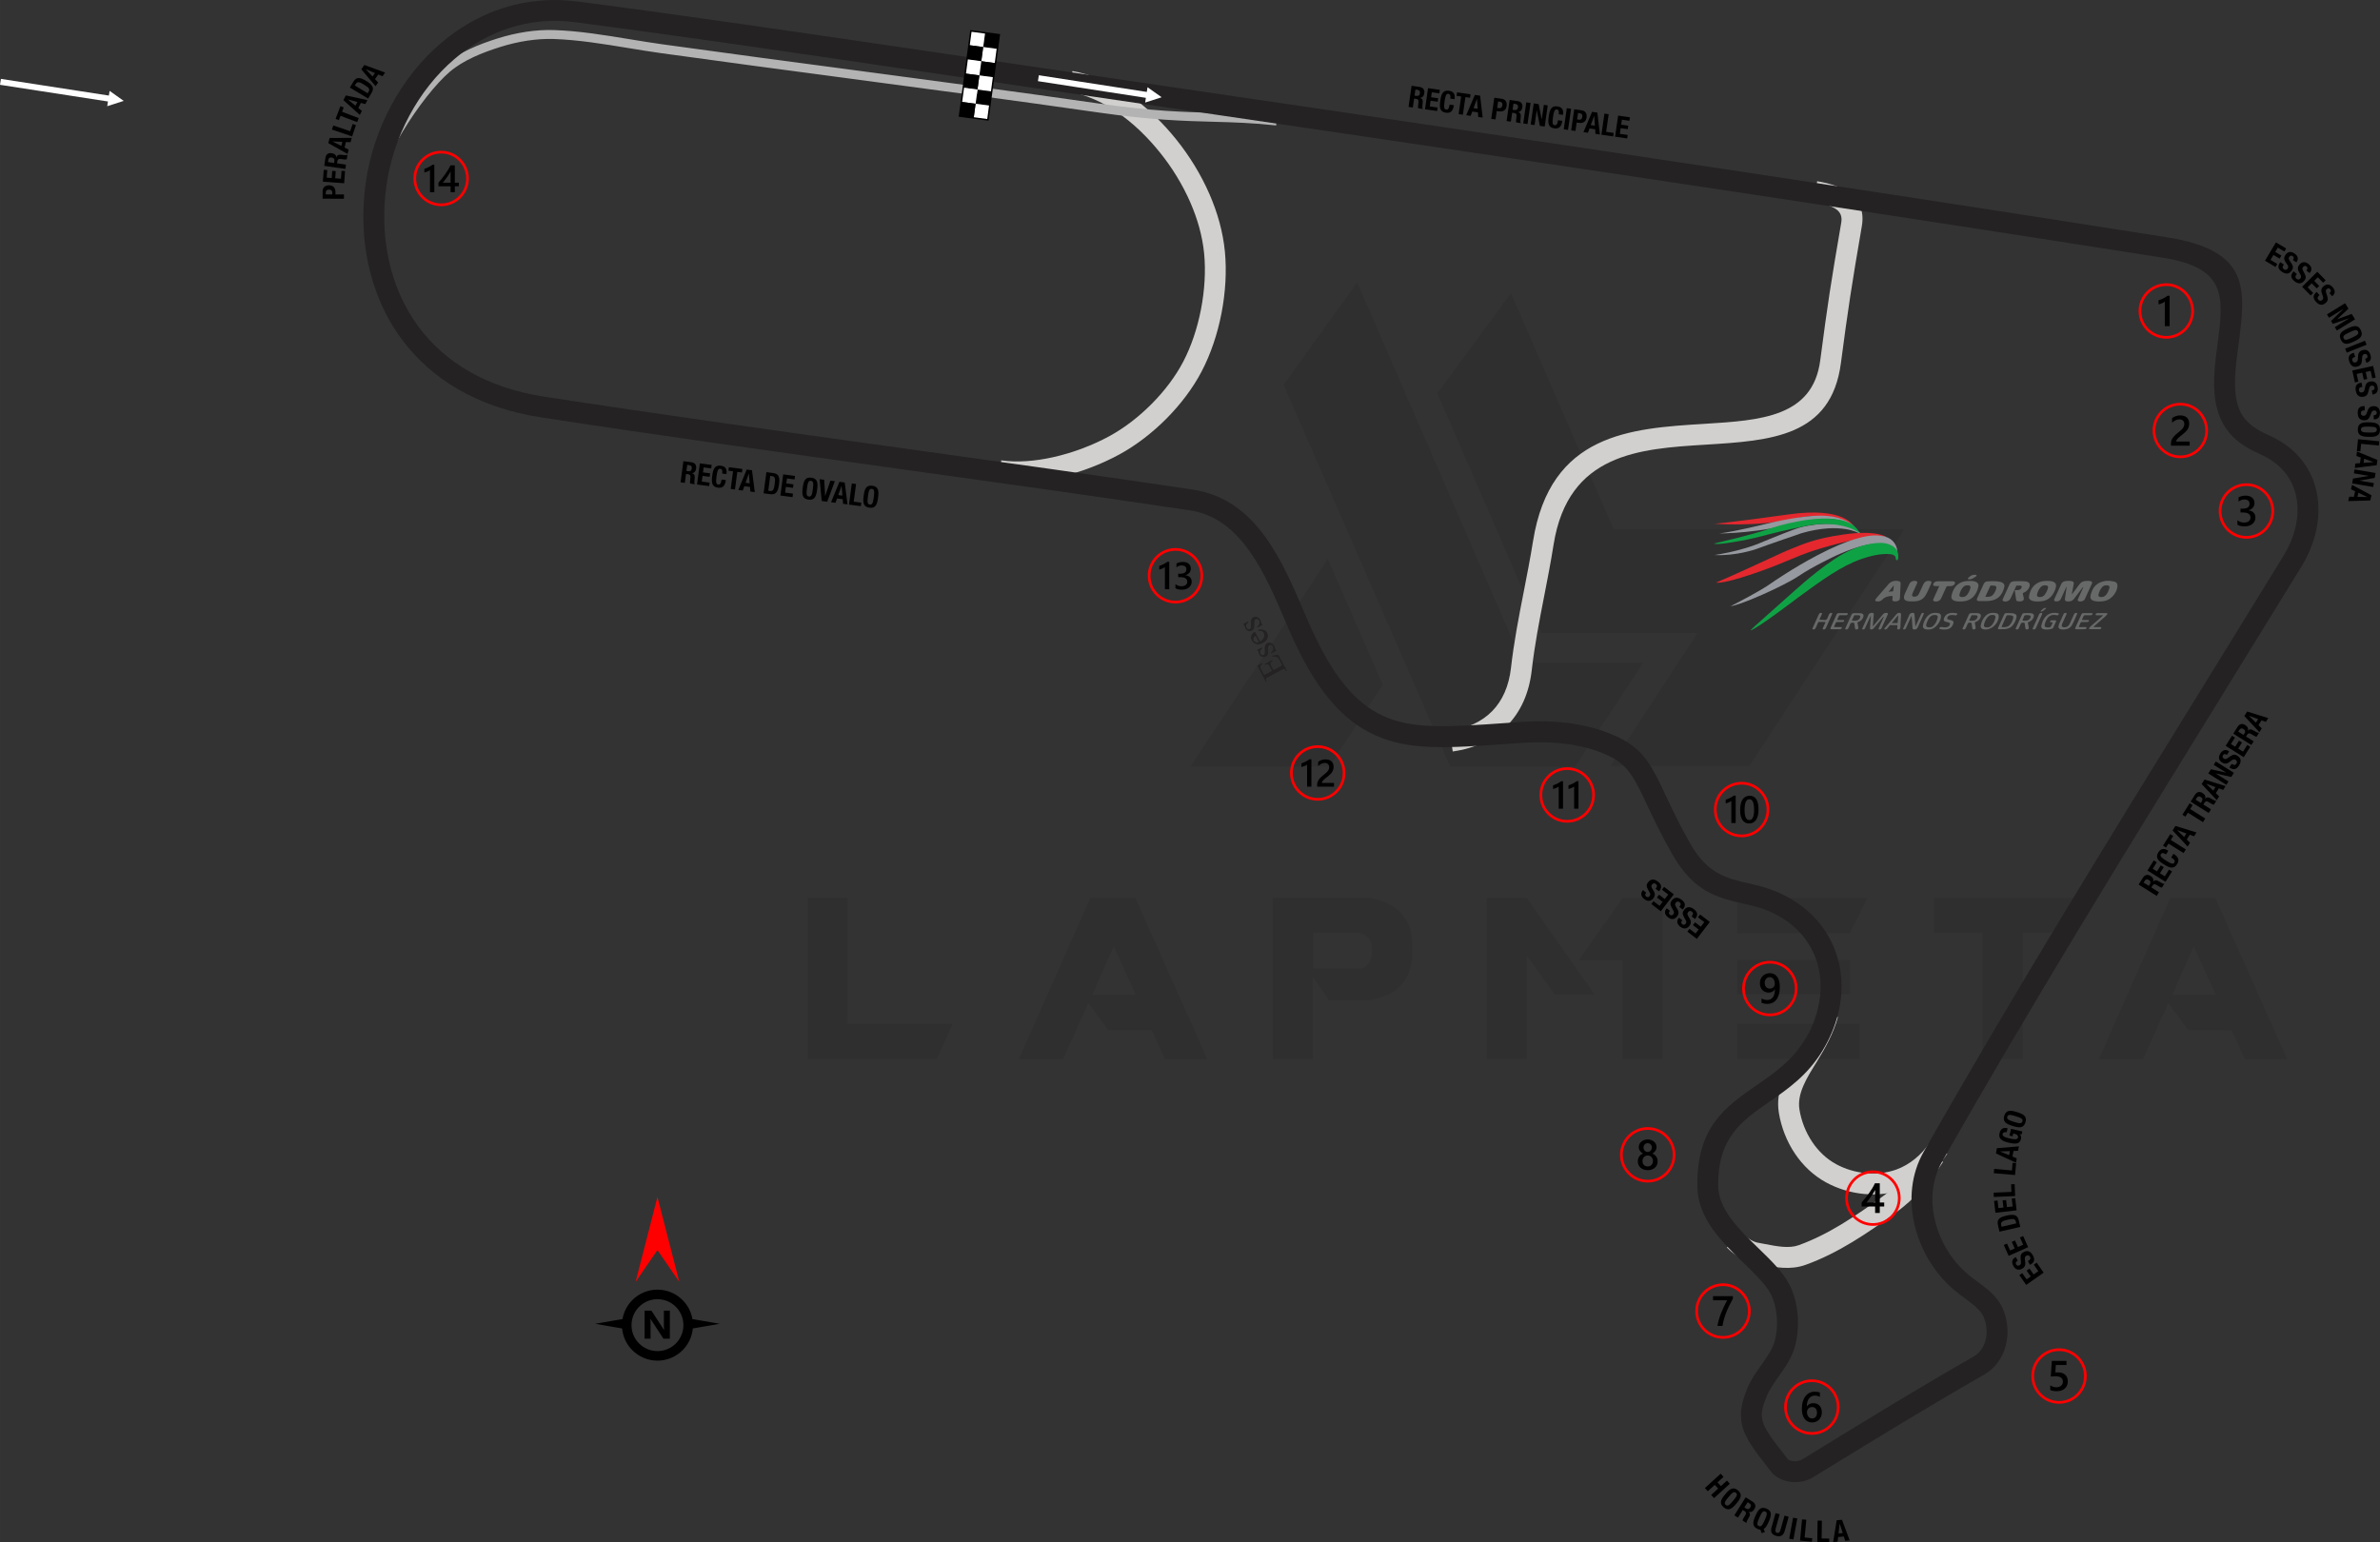 <?xml version="1.0" encoding="UTF-8"?>
<!DOCTYPE svg PUBLIC "-//W3C//DTD SVG 1.1//EN" "http://www.w3.org/Graphics/SVG/1.1/DTD/svg11.dtd">
<!-- Creator: CorelDRAW 2020 (64-Bit) -->
<svg xmlns="http://www.w3.org/2000/svg" xml:space="preserve" width="280.903mm" height="182.037mm" version="1.1" style="shape-rendering:geometricPrecision; text-rendering:geometricPrecision; image-rendering:optimizeQuality; fill-rule:evenodd; clip-rule:evenodd"
viewBox="0 0 5695.11 3690.69"
 xmlns:xlink="http://www.w3.org/1999/xlink"
 xmlns:xodm="http://www.corel.com/coreldraw/odm/2003">
 <rect x="0" y="0" width="5695.11" height="3690.69" fill="#333333" stroke="none"/>
 <defs>
  <style type="text/css">
   <![CDATA[
    .fil5 {fill:black}
    .fil6 {fill:white}
    .fil10 {fill:#E4282E;fill-rule:nonzero}
    .fil1 {fill:#D1D0CE;fill-rule:nonzero}
    .fil9 {fill:#96999F;fill-rule:nonzero}
    .fil8 {fill:#676968;fill-rule:nonzero}
    .fil3 {fill:#242222;fill-rule:nonzero}
    .fil11 {fill:#0FA245;fill-rule:nonzero}
    .fil13 {fill:black;fill-rule:nonzero}
    .fil7 {fill:black;fill-rule:nonzero}
    .fil2 {fill:#B3B3B3;fill-rule:nonzero}
    .fil4 {fill:red;fill-rule:nonzero}
    .fil12 {fill:white;fill-rule:nonzero}
    .fil0 {fill:black;fill-opacity:0.071}
   ]]>
  </style>
 </defs>
 <g id="Layer_x0020_1">
  <path class="fil0" d="M1932.54 2534.28l0 -385.79 95.81 0 0 302.12 251.66 0 -38.32 83.67 -309.14 0zm1138.84 -1613.41l398.56 913.37 299.56 0 162.87 -248.46 -289.34 0 -395.37 -910.18 -176.29 245.27zm544.19 -219.72l245.91 565.27 695.57 0 -371.1 567.19 -332.14 0 0 -0.64 208.22 -318.08 -373.65 0 -249.1 -573.57 176.29 -240.16zm-306.59 937.64l-127.74 195.45 -332.13 0 0 -0.64 328.3 -496.29 131.58 301.48zm-419.64 896.13l-102.19 0 -31.3 -69.62 -104.11 0 -47.27 -64.51 -60.68 134.13 -106.03 0 171.18 -385.79 107.94 0 172.46 385.79zm-171.82 -154.57l-52.37 -114.97 -51.1 114.97 103.47 0zm424.75 -62.59l116.25 0c16.61,-5.11 24.91,-20.44 24.27,-45.99 0,-21.08 -10.22,-34.49 -31.93,-39.6l-108.58 0 0 85.59zm38.32 76.65l-38.96 -56.21 0 196.09 -95.81 0 0 -385.79 230.58 0c67.7,12.14 102.19,48.54 102.83,110.5l0 23c-0.64,62.59 -34.49,100.28 -101.56,111.78l-97.09 -0 0 0.64zm635.53 -14.05l-95.81 0 -66.43 -91.97 -0 245.91 -96.44 0 0 -385.79 95.81 0 162.88 231.86zm66.43 -231.22l95.81 0 0 385.15 -96.45 0 0 -236.33 -104.11 0 104.75 -148.82zm567.18 301.48l0 83.67 -293.17 0 0 -83.67 293.17 0zm-22.99 -153.29l0 82.39 -270.18 0 0 -82.4 270.18 0zm42.15 -148.19l-42.15 84.31 -270.18 0 0 -84.31 312.33 0zm274.65 83.03l-115.61 0 0 -83.03 348.1 0 -38.96 83.03 -96.45 0 0 302.12 -96.45 0 0 -302.12 -0.64 0zm730.06 302.75l-102.2 0 -31.3 -69.62 -104.11 0 -47.27 -64.51 -60.68 134.13 -106.03 0 171.18 -385.79 107.94 0 172.46 385.79zm-171.82 -154.57l-52.37 -114.97 -51.1 114.97 103.47 0z"/>
  <g id="_2116104441168">
   <path class="fil1" d="M2566.25 170.01c48.93,8.79 92.7,28.83 130.91,54.2 48.34,32.1 87.85,72.74 117.58,109.69 31.32,38.92 58.84,83.45 79.39,130.63 19.2,44.09 32.36,90.63 36.9,137.3 4.55,46.75 1.55,98 -8.11,147.85 -9.56,49.32 -25.72,97.69 -47.62,139.44 -20.85,39.76 -50.09,78.39 -83.72,112.33 -34.14,34.46 -73.08,64.36 -112.61,85.94 -43.36,23.67 -95.52,43.79 -148.6,55.59 -48.09,10.68 -97.13,14.6 -141.46,8.27l7.04 -49.48c38.27,5.46 81.19,1.95 123.67,-7.49 48.37,-10.75 95.94,-29.11 135.5,-50.7 35.2,-19.22 70.16,-46.13 101.07,-77.33 30.32,-30.6 56.5,-65.08 74.92,-100.2 19.52,-37.22 34.03,-80.86 42.73,-125.76 8.82,-45.51 11.59,-91.89 7.52,-133.76 -4,-41.1 -15.77,-82.5 -32.99,-122.04 -18.73,-43 -43.89,-83.66 -72.55,-119.29 -27.07,-33.65 -62.85,-70.52 -106.23,-99.33 -33.16,-22.02 -70.73,-39.33 -112.13,-46.76l8.8 -49.09z"/>
   <path class="fil1" d="M4659.63 2761.16c-12.48,19.31 -28.14,36.73 -45.92,51.14 -17.7,14.34 -37.62,25.9 -58.76,33.61 -29.69,10.82 -61.76,14.47 -93.25,11.7 -32.05,-2.82 -63.84,-12.36 -92.17,-27.81 -30.29,-16.53 -55.35,-40.6 -74.33,-68.78 -19.79,-29.39 -33,-63.43 -38.6,-98.07 -9.04,-55.86 19.73,-102.11 45.84,-144.09l3.42 -5.51 0.84 -1.27c8.99,-14.56 17.56,-29.33 24.92,-44.31 7.4,-15.07 13.72,-30.61 18.22,-46.77l48.11 13.3c-5.35,19.23 -12.82,37.62 -21.55,55.38 -8.3,16.9 -17.63,33 -27.28,48.65l-0.82 1.43 -3.42 5.51c-21.43,34.46 -45.05,72.44 -38.99,109.87 4.46,27.56 14.99,54.67 30.78,78.12 14.65,21.76 33.79,40.23 56.72,52.74 22.08,12.04 47.12,19.5 72.61,21.74 24.66,2.17 49.42,-0.56 71.93,-8.76 15.83,-5.77 30.85,-14.51 44.29,-25.4 13.94,-11.3 26.07,-24.72 35.56,-39.41l41.85 26.99z"/>
   <path class="fil1" d="M4649.55 2780.85c-15.42,23.3 -32.51,45.55 -51.47,66.11 -19.04,20.66 -40.1,39.72 -63.39,56.55 -32.77,23.68 -66.24,47.24 -101.54,68.63 -35.67,21.61 -72.8,40.7 -112.2,54.9 -36.42,13.13 -72.15,6.16 -106.61,-0.56l-0.89 -0.19c-6.49,-1.27 -12.91,-2.51 -18.6,-3.47 -0.66,-0.11 -1.31,-0.25 -1.95,-0.41 -12.32,-3.1 -23.63,-8.39 -33.97,-15.03 -9.72,-6.24 -18.61,-13.74 -26.68,-21.75l35.2 -35.4c5.66,5.62 11.83,10.84 18.47,15.1 5.83,3.74 12,6.7 18.45,8.42 6.51,1.12 12.56,2.3 18.64,3.48l0.91 0.16c27.95,5.45 56.93,11.1 80.21,2.71 35.95,-12.95 70.16,-30.57 103.21,-50.59 33.42,-20.24 66.07,-43.25 98.22,-66.48 20.19,-14.59 38.73,-31.43 55.76,-49.9 17.12,-18.58 32.59,-38.72 46.58,-59.85l41.66 27.57z"/>
   <path class="fil1" d="M4348.29 433.78c26.81,4.43 54.25,11.93 74.77,26.57 24.44,17.44 38.69,42.82 32.2,80.55 -12.36,71.9 -20.48,120.51 -27.8,168.44 -7.59,49.74 -13.85,95.14 -22.32,159.58 -23.2,176.67 -167.79,185.63 -323.87,195.3 -157.69,9.77 -328.74,20.37 -363.64,239.01 -7.15,44.79 -14.95,84.65 -22.63,123.91 -11.51,58.82 -22.75,116.31 -29.7,177.16 -6.26,54.9 -26.56,99.23 -58.55,132.1 -32.68,33.59 -77.01,54.58 -130.52,62.08l-6.84 -49.48c42.31,-5.93 76.81,-21.97 101.57,-47.42 24.22,-24.88 39.69,-59.41 44.66,-102.96 7.19,-63.02 18.61,-121.37 30.29,-181.07 7.91,-40.45 15.95,-81.53 22.44,-122.15 41.21,-258.21 233.1,-270.1 409.99,-281.05 134.7,-8.34 259.49,-16.08 277.33,-151.89 9.08,-69.12 15.44,-115.54 22.32,-160.56 7.15,-46.82 15.37,-95.94 28,-169.42 2.59,-15.07 -2.7,-24.92 -11.86,-31.46 -13.09,-9.34 -33.37,-14.59 -53.84,-17.97l8.02 -49.28z"/>
   <path class="fil2" d="M884.13 452.3c4.26,-40.19 29.17,-95.39 61.09,-148.36 36.49,-60.56 82.53,-118.87 117.25,-148.42 17.93,-15.27 38.85,-27.65 60.87,-37.95 21.93,-10.26 44.71,-18.44 66.64,-25.37 22.19,-7.03 45.57,-12.6 69.29,-16.15 22.03,-3.3 44.41,-4.82 66.45,-4.09 59.97,1.99 120.58,11.95 180.73,21.83 26.18,4.3 52.28,8.59 78.24,12.2 152.64,21.22 302.36,41.09 452.01,60.96 199.31,26.46 398.52,52.91 595.63,81.21 124.74,17.91 200.55,19.98 270.84,21.9 48.88,1.34 95.13,2.6 152.72,8.91l-2.26 21.29c-57.14,-6.26 -102.75,-7.51 -150.96,-8.82 -71.07,-1.94 -147.74,-4.04 -273.35,-22.07 -200.2,-28.75 -397.74,-54.97 -595.38,-81.21 -151.5,-20.11 -303.06,-40.23 -452.17,-60.96 -26.02,-3.62 -52.34,-7.94 -78.75,-12.28 -59.55,-9.78 -119.54,-19.64 -177.96,-21.58 -20.56,-0.68 -41.68,0.77 -62.68,3.91 -22.45,3.36 -44.71,8.68 -65.93,15.39 -21.45,6.78 -43.47,14.65 -64.05,24.28 -20.48,9.59 -39.79,20.98 -56.09,34.85 -32.98,28.07 -77.24,84.34 -112.72,143.22 -30.51,50.64 -54.26,102.74 -58.16,139.56l-21.29 -2.26z"/>
   <path class="fil3" d="M2239.45 125.43l291.75 42.88c884.93,130.01 1757.81,258.25 2652.65,399.35 202.27,31.89 190.37,122.62 172.05,262.24 -1.1,8.4 -2.26,17.21 -4.34,34.55 -6.57,54.72 -4.02,92.55 8.61,119.47 11.83,25.23 34.03,42.45 67.35,57 10.31,4.5 19.87,9.49 28.69,14.9 47.89,29.37 75.95,71.64 86.66,119.03 10.45,46.27 4.03,97.06 -16.86,144.88 -5.37,12.29 -11.65,24.33 -18.81,36 -59.6,97.17 -127.19,206.69 -194.09,315.08 -228.22,369.78 -447.57,725.16 -666.68,1110.83 -23.62,41.58 -27.43,90.52 -16.74,137.13 11.68,50.95 40.53,98.78 79.8,131.35 7.92,6.56 15.28,12.02 22.48,17.34 24.44,18.09 47.29,34.99 59.91,63.3 12.87,28.85 15.19,61.17 7.59,89.84 -7.62,28.74 -25.04,54.05 -51.7,69.29 -128.07,73.22 -245.82,145.37 -379.38,227.21l-29.39 18.01c-16.9,10.35 -35.5,13.32 -52.05,11.66 -21.16,-2.13 -40.11,-12.48 -49.33,-25.25 -3.47,-4.81 -7.97,-10.51 -13.02,-16.92 -20.07,-25.43 -47.74,-60.49 -55.37,-91.5 -4.18,-17.02 -4.18,-32.38 -1.39,-47.78 2.63,-14.49 7.45,-27.92 13.4,-42.6 8.36,-20.63 21.25,-38.83 34.1,-56.97 12.91,-18.23 25.78,-36.4 31.07,-54.99 5.2,-18.25 6.91,-38.93 5.32,-59.09 -1.57,-19.78 -6.27,-38.66 -13.93,-53.76 -11.87,-23.37 -37.89,-48.59 -65.44,-75.3 -52.31,-50.7 -109.52,-106.15 -110.72,-182.49 -2.24,-143.22 67.01,-191.11 142.26,-243.16 41.09,-28.42 84.23,-58.26 114.4,-107.9 14.99,-24.66 25.48,-49.93 31.67,-75 10.8,-43.76 8.25,-86.73 -6.61,-124.49 -14.77,-37.53 -41.81,-70.11 -80.07,-93.36 -20.29,-12.33 -43.88,-22.11 -70.63,-28.71 -6.47,-1.6 -13.31,-3.17 -20.05,-4.73 -63.48,-14.65 -119.31,-27.53 -171.29,-118.8 -26.63,-46.76 -44.65,-85.02 -59.66,-116.88 -27.89,-59.23 -44.42,-94.32 -86.16,-115.27 -20.01,-10.04 -46.64,-20.42 -82.16,-27.37 -35.98,-7.04 -80.81,-10.44 -136.64,-6.25l-28.69 2.01c-144.49,10.21 -235.98,16.67 -318.5,-21.15 -39.06,-17.9 -75.43,-45.17 -110.32,-87.72 -33.82,-41.26 -66.22,-96.88 -98.35,-172.48l-2.05 -4.83c-52.14,-122.71 -108.04,-254.28 -232.39,-272.84 -236.22,-35.27 -469.98,-67.8 -704.35,-100.41 -283.44,-39.44 -567.78,-79.01 -846.81,-121.84 -155.38,-23.85 -264.18,-93.59 -333.06,-185.89 -80.39,-107.72 -105.69,-245.64 -86.86,-376.87 18.31,-127.59 83,-250 179.05,-332.36 87.41,-74.95 200.62,-116.91 328.59,-100.13 268.39,35.19 518.85,72.06 779.54,110.43l76.94 11.32zm284.51 92.35l-368.69 -54.2c-263.95,-38.85 -517.53,-76.18 -778.76,-110.43 -112.58,-14.77 -212.42,22.36 -289.67,88.59 -86.85,74.47 -145.4,185.51 -162.04,301.46 -17.07,118.94 5.47,243.42 77.48,339.91 61.45,82.34 159.47,144.69 300.4,166.33 284.72,43.71 565.92,82.84 846.22,121.84 237.27,33.02 473.91,65.95 704.74,100.41 152.11,22.71 213.68,167.61 271.11,302.76l2.05 4.83c30.26,71.19 60.18,122.85 90.92,160.35 29.69,36.21 60.15,59.2 92.52,74.03 70.77,32.44 157.42,26.32 294.25,16.65l28.5 -2.01c60.78,-4.56 110.07,-0.77 149.93,7.04 40.33,7.89 71.3,20.04 94.87,31.87 57.35,28.79 76.59,69.62 109.04,138.54 14.71,31.24 32.38,68.76 57.9,113.55 41.09,72.15 86.92,82.73 139.02,94.75 6.69,1.54 13.47,3.11 20.83,4.92 31.59,7.8 59.83,19.59 84.51,34.58 48.07,29.21 82.12,70.33 100.81,117.81 18.6,47.25 21.89,100.63 8.56,154.61 -7.33,29.7 -19.77,59.64 -37.54,88.88 -35.81,58.93 -83.37,91.82 -128.67,123.15 -63.83,44.15 -122.57,84.78 -120.75,201.31 0.87,55.62 50.39,103.61 95.66,147.49 30.63,29.68 59.54,57.71 75.22,88.59 10.68,21.04 17.16,46.41 19.21,72.33 2.05,25.85 -0.24,52.68 -7.08,76.69 -7.46,26.22 -22.96,48.1 -38.5,70.05 -10.95,15.46 -21.93,30.97 -28.43,47 -4.98,12.28 -8.92,23.03 -10.66,32.63 -1.58,8.7 -1.58,17.39 0.8,27.05 5.1,20.72 28.8,50.75 45.98,72.53 5.67,7.19 10.74,13.6 14.39,18.68 1.51,2.09 6.7,4.01 13.73,4.71 6.83,0.69 14.41,-0.48 21.15,-4.61l29.39 -18.01c134.99,-82.71 254.01,-155.63 380.56,-227.99 14.39,-8.23 23.92,-22.35 28.23,-38.59 4.79,-18.07 3.3,-38.5 -4.85,-56.78 -7.28,-16.32 -25.05,-29.47 -44.07,-43.55 -8.41,-6.23 -17.03,-12.6 -24.63,-18.91 -47.6,-39.48 -82.52,-97.28 -96.61,-158.73 -13.32,-58.08 -8.21,-119.7 22.02,-172.92 218.98,-385.45 438.87,-741.71 667.65,-1112.4 60.91,-98.69 122.53,-198.53 193.89,-314.88 6.03,-9.84 11.27,-19.85 15.68,-29.94 16.71,-38.27 22,-78.24 13.93,-113.98 -7.82,-34.61 -28.53,-65.61 -63.97,-87.35 -7.02,-4.3 -14.56,-8.24 -22.63,-11.77 -44.54,-19.45 -74.9,-43.95 -92.58,-81.64 -16.89,-36 -20.81,-82.32 -13.11,-146.46 0.79,-6.59 2.69,-21.02 4.54,-35.14 14.49,-110.44 23.9,-182.21 -130.2,-206.51 -882.07,-139.09 -1761.09,-268.23 -2652.26,-399.16z"/>
  </g>
  <path class="fil3" d="M3017.59 1602.66c-1.28,-2.38 -2.04,-4.18 -2.19,-5.34 -0.16,-1.54 0.11,-2.84 0.76,-3.95 0.68,-1.23 2.19,-2.71 4.52,-4.62l-0.76 -1.42 -10.6 6.35 20.39 38.06 1.34 -0.72 -0.96 -1.79c-1.08,-2.01 -1.43,-3.74 -0.9,-5.08 0.39,-1.07 2.16,-2.4 5.29,-4.08l32.1 -17.19c2.38,-1.28 4.1,-2.01 5.01,-2.11 0.94,-0.21 1.81,-0.01 2.62,0.61 1.08,0.76 1.98,1.72 2.57,2.84l0.96 1.79 1.34 -0.72 -20.39 -38.06 -14.64 2.38 0.8 1.49c3.89,-0.07 6.96,0.3 9.25,0.99 1.83,0.55 3.21,1.35 4.26,2.41 1.05,1.07 2.35,2.96 3.83,5.71l4.47 8.34c0.76,1.42 1.09,2.39 1.03,3 0.05,0.64 -0.12,1.21 -0.56,1.64 -0.33,0.46 -1.63,1.25 -3.79,2.41l-16.31 8.74 -5.82 -10.88c-1.12,-2.08 -1.69,-3.69 -1.73,-5.01 -0.07,-1.21 0.24,-2.24 0.89,-3.16 0.47,-0.73 1.88,-1.87 4.06,-3.52l-0.72 -1.34 -17.2 9.21 0.72 1.34c2.91,-1.37 5.2,-1.73 7,-1.06 1.34,0.53 2.78,2.15 4.3,4.98l5.82 10.88 -19.51 10.45 -7.26 -13.56zm-8.54 -45.65c0.75,-0.02 1.25,0 1.52,0.15 0.34,0.11 0.58,0.36 0.78,0.74 0.24,0.45 0.45,1.38 0.76,2.85 0.47,2.14 1.02,3.86 1.69,5.13 1.6,2.98 3.81,4.96 6.67,5.82 2.86,0.87 5.69,0.6 8.44,-0.88 2.09,-1.12 3.52,-2.55 4.34,-4.43 0.86,-1.8 1.18,-4.95 0.98,-9.44 -0.09,-4.46 0.09,-7.53 0.57,-9.32 0.48,-1.79 1.57,-3.14 3.29,-4.06 1.34,-0.72 2.81,-0.84 4.34,-0.31 1.52,0.53 2.8,1.66 3.68,3.3 1.28,2.38 1.54,5.02 0.86,7.88 -0.71,2.78 -2.53,5.47 -5.6,7.98l0.64 1.19 11.92 -6.38 -0.64 -1.19c-0.76,0.02 -1.29,-0.27 -1.61,-0.86 -0.24,-0.45 -0.45,-1.2 -0.66,-2.13 -0.73,-2.97 -1.59,-5.48 -2.71,-7.56 -1.52,-2.83 -3.77,-4.88 -6.86,-6.19 -3.1,-1.31 -6.16,-1.11 -9.21,0.52 -3.87,2.07 -5.76,6.25 -5.51,12.44l0.23 6.68c0.12,2.91 -0.09,5.03 -0.65,6.3 -0.57,1.26 -1.56,2.27 -2.9,2.99 -1.12,0.6 -2.36,0.59 -3.82,0.03 -1.45,-0.57 -2.62,-1.67 -3.54,-3.38 -1.2,-2.23 -1.48,-4.38 -1.02,-6.55 0.51,-2.09 2.25,-4.56 5.35,-7.37l-0.64 -1.19 -11.32 6.06 0.64 1.19zm-6.39 -44.5c-4.1,2.19 -6.74,5.14 -7.92,8.84 -1.18,3.7 -0.77,7.51 1.22,11.23 2.35,4.4 5.87,7.21 10.63,8.4 4.76,1.19 9.95,0.32 15.69,-2.75 5.21,-2.79 8.7,-6.48 10.24,-10.95 1.57,-4.58 1.34,-8.77 -0.81,-12.79 -1.99,-3.72 -4.97,-6.06 -9,-6.97 -4,-1.02 -7.85,-0.88 -11.48,0.4l-0.15 1.51c3.5,-0.44 6.31,-0.21 8.33,0.71 2.07,1 3.7,2.62 4.86,4.78 1.76,3.28 1.86,6.86 0.42,10.8 -1.56,3.9 -4.79,7.17 -9.71,9.8l-12.33 -23.02zm2.21 24.89c-2.44,-0.8 -4.15,-2.19 -5.22,-4.2 -0.68,-1.27 -0.98,-2.73 -0.8,-4.36 0.11,-1.59 0.63,-3.12 1.73,-4.47 0.62,-0.81 1.99,-1.83 4.07,-3.14l8.26 15.42c-2.91,1.18 -5.63,1.48 -8.03,0.76zm-29.05 -42.43c0.75,-0.02 1.25,0 1.52,0.15 0.34,0.1 0.58,0.36 0.78,0.74 0.24,0.45 0.45,1.38 0.76,2.85 0.47,2.14 1.02,3.86 1.69,5.13 1.6,2.98 3.81,4.96 6.67,5.82 2.86,0.87 5.69,0.6 8.44,-0.88 2.08,-1.12 3.52,-2.55 4.34,-4.43 0.86,-1.8 1.18,-4.95 0.98,-9.44 -0.09,-4.46 0.09,-7.52 0.57,-9.31 0.48,-1.79 1.57,-3.14 3.29,-4.06 1.34,-0.72 2.81,-0.83 4.34,-0.31 1.52,0.53 2.8,1.66 3.68,3.3 1.28,2.38 1.54,5.02 0.86,7.87 -0.71,2.78 -2.53,5.48 -5.6,7.98l0.64 1.19 11.92 -6.38 -0.64 -1.19c-0.76,0.02 -1.29,-0.27 -1.61,-0.86 -0.24,-0.45 -0.45,-1.2 -0.66,-2.14 -0.73,-2.96 -1.59,-5.47 -2.71,-7.56 -1.51,-2.83 -3.76,-4.88 -6.86,-6.19 -3.1,-1.31 -6.16,-1.11 -9.21,0.52 -3.87,2.08 -5.76,6.25 -5.51,12.44l0.23 6.68c0.12,2.91 -0.09,5.03 -0.65,6.29 -0.57,1.27 -1.56,2.27 -2.9,2.99 -1.12,0.6 -2.36,0.59 -3.82,0.03 -1.45,-0.57 -2.62,-1.66 -3.54,-3.38 -1.2,-2.24 -1.48,-4.38 -1.02,-6.55 0.51,-2.09 2.25,-4.56 5.35,-7.37l-0.64 -1.19 -11.32 6.06 0.64 1.19z"/>
  <path class="fil3" d="M3017.59 1602.66c-1.28,-2.38 -2.04,-4.18 -2.19,-5.34 -0.16,-1.54 0.11,-2.84 0.76,-3.95 0.68,-1.23 2.19,-2.71 4.52,-4.62l-0.76 -1.42 -10.6 6.35 20.39 38.06 1.34 -0.72 -0.96 -1.79c-1.08,-2.01 -1.43,-3.74 -0.9,-5.08 0.39,-1.07 2.16,-2.4 5.29,-4.08l32.1 -17.19c2.38,-1.28 4.1,-2.01 5.01,-2.11 0.94,-0.21 1.81,-0.01 2.62,0.61 1.08,0.76 1.98,1.72 2.57,2.84l0.96 1.79 1.34 -0.72 -20.39 -38.06 -14.64 2.38 0.8 1.49c3.89,-0.07 6.96,0.3 9.25,0.99 1.83,0.55 3.21,1.35 4.26,2.41 1.05,1.07 2.35,2.96 3.83,5.71l4.47 8.34c0.76,1.42 1.09,2.39 1.03,3 0.05,0.64 -0.12,1.21 -0.56,1.64 -0.33,0.46 -1.63,1.25 -3.79,2.41l-16.31 8.74 -5.82 -10.88c-1.12,-2.08 -1.69,-3.69 -1.73,-5.01 -0.07,-1.21 0.24,-2.24 0.89,-3.16 0.47,-0.73 1.88,-1.87 4.06,-3.52l-0.72 -1.34 -17.2 9.21 0.72 1.34c2.91,-1.37 5.2,-1.73 7,-1.06 1.34,0.53 2.78,2.15 4.3,4.98l5.82 10.88 -19.51 10.45 -7.26 -13.56zm-8.54 -45.65c0.75,-0.02 1.25,0 1.52,0.15 0.34,0.11 0.58,0.36 0.78,0.74 0.24,0.45 0.45,1.38 0.76,2.85 0.47,2.14 1.02,3.86 1.69,5.13 1.6,2.98 3.81,4.96 6.67,5.82 2.86,0.87 5.69,0.6 8.44,-0.88 2.09,-1.12 3.52,-2.55 4.34,-4.43 0.86,-1.8 1.18,-4.95 0.98,-9.44 -0.09,-4.46 0.09,-7.53 0.57,-9.32 0.48,-1.79 1.57,-3.14 3.29,-4.06 1.34,-0.72 2.81,-0.84 4.34,-0.31 1.52,0.53 2.8,1.66 3.68,3.3 1.28,2.38 1.54,5.02 0.86,7.88 -0.71,2.78 -2.53,5.47 -5.6,7.98l0.64 1.19 11.92 -6.38 -0.64 -1.19c-0.76,0.02 -1.29,-0.27 -1.61,-0.86 -0.24,-0.45 -0.45,-1.2 -0.66,-2.13 -0.73,-2.97 -1.59,-5.48 -2.71,-7.56 -1.52,-2.83 -3.77,-4.88 -6.86,-6.19 -3.1,-1.31 -6.16,-1.11 -9.21,0.52 -3.87,2.07 -5.76,6.25 -5.51,12.44l0.23 6.68c0.12,2.91 -0.09,5.03 -0.65,6.3 -0.57,1.26 -1.56,2.27 -2.9,2.99 -1.12,0.6 -2.36,0.59 -3.82,0.03 -1.45,-0.57 -2.62,-1.67 -3.54,-3.38 -1.2,-2.23 -1.48,-4.38 -1.02,-6.55 0.51,-2.09 2.25,-4.56 5.35,-7.37l-0.64 -1.19 -11.32 6.06 0.64 1.19zm-6.39 -44.5c-4.1,2.19 -6.74,5.14 -7.92,8.84 -1.18,3.7 -0.77,7.51 1.22,11.23 2.35,4.4 5.87,7.21 10.63,8.4 4.76,1.19 9.95,0.32 15.69,-2.75 5.21,-2.79 8.7,-6.48 10.24,-10.95 1.57,-4.58 1.34,-8.77 -0.81,-12.79 -1.99,-3.72 -4.97,-6.06 -9,-6.97 -4,-1.02 -7.85,-0.88 -11.48,0.4l-0.15 1.51c3.5,-0.44 6.31,-0.21 8.33,0.71 2.07,1 3.7,2.62 4.86,4.78 1.76,3.28 1.86,6.86 0.42,10.8 -1.56,3.9 -4.79,7.17 -9.71,9.8l-12.33 -23.02zm2.21 24.89c-2.44,-0.8 -4.15,-2.19 -5.22,-4.2 -0.68,-1.27 -0.98,-2.73 -0.8,-4.36 0.11,-1.59 0.63,-3.12 1.73,-4.47 0.62,-0.81 1.99,-1.83 4.07,-3.14l8.26 15.42c-2.91,1.18 -5.63,1.48 -8.03,0.76zm-29.05 -42.43c0.75,-0.02 1.25,0 1.52,0.15 0.34,0.1 0.58,0.36 0.78,0.74 0.24,0.45 0.45,1.38 0.76,2.85 0.47,2.14 1.02,3.86 1.69,5.13 1.6,2.98 3.81,4.96 6.67,5.82 2.86,0.87 5.69,0.6 8.44,-0.88 2.08,-1.12 3.52,-2.55 4.34,-4.43 0.86,-1.8 1.18,-4.95 0.98,-9.44 -0.09,-4.46 0.09,-7.52 0.57,-9.31 0.48,-1.79 1.57,-3.14 3.29,-4.06 1.34,-0.72 2.81,-0.83 4.34,-0.31 1.52,0.53 2.8,1.66 3.68,3.3 1.28,2.38 1.54,5.02 0.86,7.87 -0.71,2.78 -2.53,5.48 -5.6,7.98l0.64 1.19 11.92 -6.38 -0.64 -1.19c-0.76,0.02 -1.29,-0.27 -1.61,-0.86 -0.24,-0.45 -0.45,-1.2 -0.66,-2.14 -0.73,-2.96 -1.59,-5.47 -2.71,-7.56 -1.51,-2.83 -3.76,-4.88 -6.86,-6.19 -3.1,-1.31 -6.16,-1.11 -9.21,0.52 -3.87,2.08 -5.76,6.25 -5.51,12.44l0.23 6.68c0.12,2.91 -0.09,5.03 -0.65,6.29 -0.57,1.27 -1.56,2.27 -2.9,2.99 -1.12,0.6 -2.36,0.59 -3.82,0.03 -1.45,-0.57 -2.62,-1.66 -3.54,-3.38 -1.2,-2.24 -1.48,-4.38 -1.02,-6.55 0.51,-2.09 2.25,-4.56 5.35,-7.37l-0.64 -1.19 -11.32 6.06 0.64 1.19z"/>
  <g id="_2116104464496">
   <path class="fil4" d="M4122.93 3071.42c18.3,0 34.88,7.42 46.87,19.42 11.99,11.99 19.41,28.57 19.41,46.87 0,18.3 -7.42,34.88 -19.41,46.87 -11.99,11.99 -28.57,19.41 -46.87,19.41 -18.3,0 -34.88,-7.42 -46.87,-19.41 -11.99,-11.99 -19.41,-28.57 -19.41,-46.87 0,-18.3 7.42,-34.88 19.42,-46.87 11.99,-11.99 28.57,-19.42 46.87,-19.42zm42.32 23.97c-10.83,-10.83 -25.79,-17.53 -42.32,-17.53 -16.53,0 -31.49,6.7 -42.32,17.53 -10.83,10.83 -17.53,25.79 -17.53,42.32 0,16.53 6.7,31.49 17.53,42.32 10.83,10.83 25.79,17.53 42.32,17.53 16.53,0 31.49,-6.7 42.32,-17.53 10.83,-10.83 17.53,-25.79 17.53,-42.32 0,-16.53 -6.7,-31.49 -17.53,-42.32z"/>
   <path class="fil5" d="M4146.71 3107.89c-2.98,5.45 -5.79,10.86 -8.44,16.19 -2.66,5.35 -5.05,10.7 -7.2,16.11 -2.15,5.39 -4.01,10.82 -5.61,16.3 -1.59,5.49 -2.81,11.08 -3.68,16.8l-12.06 0c0.79,-5.1 1.93,-10.18 3.4,-15.26 1.47,-5.08 3.2,-10.15 5.18,-15.22 1.98,-5.08 4.2,-10.18 6.67,-15.32 2.46,-5.13 5.08,-10.32 7.86,-15.53l-33.69 0 0 -9.82 47.55 0 0 5.76z"/>
  </g>
  <g id="_2116104467856">
   <path class="fil4" d="M4335.57 3301.26c18.3,0 34.88,7.42 46.87,19.41 11.99,11.99 19.41,28.57 19.41,46.87 0,18.3 -7.42,34.88 -19.41,46.87 -11.99,11.99 -28.57,19.41 -46.87,19.41 -18.3,0 -34.87,-7.42 -46.87,-19.41 -11.99,-11.99 -19.41,-28.57 -19.41,-46.87 0,-18.3 7.42,-34.88 19.41,-46.87 11.99,-11.99 28.57,-19.41 46.87,-19.41zm42.32 23.97c-10.83,-10.83 -25.79,-17.53 -42.32,-17.53 -16.53,0 -31.49,6.7 -42.32,17.53 -10.83,10.83 -17.53,25.79 -17.53,42.32 0,16.53 6.7,31.49 17.53,42.32 10.83,10.83 25.79,17.53 42.32,17.53 16.53,0 31.49,-6.7 42.32,-17.53 10.83,-10.83 17.53,-25.79 17.53,-42.32 0,-16.53 -6.7,-31.49 -17.53,-42.32z"/>
   <path class="fil5" d="M4359.47 3380.22c0,3.57 -0.59,6.84 -1.76,9.79 -1.17,2.93 -2.8,5.47 -4.88,7.6 -2.08,2.13 -4.56,3.8 -7.42,4.96 -2.86,1.19 -5.96,1.76 -9.32,1.76 -3.57,0 -6.86,-0.69 -9.84,-2.08 -2.99,-1.39 -5.57,-3.46 -7.74,-6.2 -2.17,-2.74 -3.84,-6.16 -5.05,-10.25 -1.19,-4.08 -1.78,-8.83 -1.78,-14.21 0,-6.59 0.78,-12.43 2.35,-17.53 1.58,-5.08 3.73,-9.35 6.47,-12.79 2.75,-3.46 5.98,-6.06 9.69,-7.84 3.69,-1.79 7.71,-2.69 12.01,-2.69 2.68,0 5.12,0.19 7.32,0.56 2.2,0.36 3.97,0.87 5.29,1.49l0 10.36c-1.7,-0.86 -3.49,-1.59 -5.42,-2.18 -1.91,-0.59 -4.11,-0.9 -6.59,-0.9 -2.78,0 -5.35,0.56 -7.69,1.69 -2.35,1.12 -4.39,2.76 -6.08,4.93 -1.71,2.17 -3.05,4.86 -4.03,8.05 -0.97,3.19 -1.47,6.88 -1.51,11.04l0.3 0c1.52,-2.35 3.58,-4.2 6.17,-5.56 2.61,-1.36 5.66,-2.03 9.16,-2.03 3.12,0 5.91,0.49 8.42,1.51 2.49,1.01 4.63,2.46 6.39,4.37 1.78,1.9 3.15,4.22 4.1,6.94 0.97,2.73 1.44,5.79 1.44,9.2zm-11.6 0.94c0,-2.05 -0.26,-3.91 -0.73,-5.61 -0.47,-1.69 -1.2,-3.13 -2.19,-4.33 -0.96,-1.22 -2.2,-2.15 -3.68,-2.81 -1.46,-0.66 -3.2,-0.99 -5.18,-0.99 -1.98,0 -3.73,0.36 -5.23,1.07 -1.51,0.71 -2.76,1.64 -3.8,2.8 -1.03,1.15 -1.8,2.49 -2.3,3.96 -0.51,1.49 -0.78,3.01 -0.78,4.57 0,1.69 0.26,3.42 0.73,5.18 0.47,1.78 1.22,3.39 2.2,4.84 1,1.46 2.27,2.65 3.8,3.59 1.54,0.95 3.37,1.42 5.49,1.42 1.88,0 3.56,-0.35 5.02,-1.05 1.46,-0.7 2.67,-1.66 3.64,-2.88 0.99,-1.22 1.73,-2.68 2.24,-4.34 0.51,-1.67 0.78,-3.49 0.78,-5.44z"/>
  </g>
  <g id="_2116104472032">
   <path class="fil4" d="M4927.08 3226.95c18.3,0 34.88,7.42 46.87,19.41 11.99,11.99 19.41,28.57 19.41,46.87 0,18.3 -7.42,34.88 -19.41,46.87 -11.99,11.99 -28.57,19.41 -46.87,19.41 -18.3,0 -34.88,-7.42 -46.87,-19.41 -11.99,-11.99 -19.41,-28.57 -19.41,-46.87 0,-18.3 7.42,-34.88 19.41,-46.87 11.99,-11.99 28.57,-19.41 46.87,-19.41zm42.32 23.97c-10.83,-10.83 -25.79,-17.53 -42.32,-17.53 -16.53,0 -31.49,6.7 -42.32,17.53 -10.83,10.83 -17.53,25.79 -17.53,42.32 0,16.53 6.7,31.49 17.53,42.32 10.83,10.83 25.79,17.53 42.32,17.53 16.53,0 31.49,-6.7 42.32,-17.53 10.83,-10.83 17.53,-25.8 17.53,-42.32 0,-16.53 -6.7,-31.49 -17.53,-42.32z"/>
   <path class="fil5" d="M4906.06 3326.53l0 -11.06c4.67,3.15 9.4,4.71 14.2,4.71 4.82,0 8.72,-1.22 11.65,-3.69 2.95,-2.46 4.42,-5.74 4.42,-9.86 0,-4.03 -1.49,-7.16 -4.49,-9.42 -3,-2.26 -7.28,-3.37 -12.87,-3.37 -1.92,0 -5.81,0.19 -11.67,0.59l2.54 -37.41 35.03 0 0 9.82 -25.45 0 -1.19 17.82c2.28,-0.13 4.35,-0.2 6.2,-0.2 7.54,0 13.38,1.93 17.5,5.81 4.12,3.86 6.18,9.16 6.18,15.87 0,7.05 -2.37,12.7 -7.08,16.96 -4.71,4.25 -11.2,6.37 -19.43,6.37 -6.94,0 -12.13,-0.97 -15.53,-2.93z"/>
  </g>
  <g id="_2116104406944">
   <path class="fil4" d="M5375.5 1156.7c18.3,0 34.88,7.42 46.87,19.41 11.99,11.99 19.41,28.57 19.41,46.87 0,18.3 -7.42,34.88 -19.41,46.87 -11.99,11.99 -28.57,19.41 -46.87,19.41 -18.3,0 -34.87,-7.42 -46.87,-19.41 -11.99,-11.99 -19.41,-28.57 -19.41,-46.87 0,-18.3 7.42,-34.88 19.41,-46.87 11.99,-11.99 28.57,-19.41 46.87,-19.41zm42.32 23.96c-10.83,-10.83 -25.79,-17.53 -42.32,-17.53 -16.53,0 -31.49,6.7 -42.32,17.53 -10.83,10.83 -17.53,25.8 -17.53,42.32 0,16.53 6.7,31.49 17.53,42.32 10.83,10.83 25.79,17.53 42.32,17.53 16.53,0 31.49,-6.7 42.32,-17.53 10.83,-10.83 17.53,-25.8 17.53,-42.32 0,-16.53 -6.7,-31.49 -17.53,-42.32z"/>
   <path class="fil5" d="M5354 1255.95l0 -10.82c4.64,3.68 9.86,5.5 15.69,5.5 4.73,0 8.52,-1.07 11.35,-3.22 2.83,-2.15 4.24,-5.06 4.24,-8.74 0,-8.06 -6.17,-12.11 -18.51,-12.11l-5.51 0 0 -9.23 5.27 0c10.94,0 16.41,-3.79 16.41,-11.4 0,-7.01 -4.27,-10.52 -12.79,-10.52 -4.78,0 -9.25,1.7 -13.45,5.1l0 -10.21c4.83,-2.71 10.54,-4.09 17.11,-4.09 6.32,0 11.38,1.6 15.19,4.78 3.8,3.17 5.71,7.23 5.71,12.2 0,9.36 -4.78,15.4 -14.3,18.07l0 0.2c5.13,0.49 9.18,2.28 12.16,5.37 2.98,3.1 4.46,6.96 4.46,11.59 0,6.39 -2.39,11.55 -7.18,15.46 -4.81,3.93 -11.13,5.88 -18.97,5.88 -7.05,0 -12.67,-1.27 -16.87,-3.81z"/>
  </g>
  <g id="_2116104406416">
   <path class="fil4" d="M4481.76 2801.21c18.3,0 34.87,7.42 46.87,19.41 11.99,11.99 19.41,28.57 19.41,46.87 0,18.3 -7.42,34.88 -19.41,46.87 -11.99,11.99 -28.57,19.41 -46.87,19.41 -18.3,0 -34.88,-7.42 -46.87,-19.41 -11.99,-11.99 -19.41,-28.57 -19.41,-46.87 0,-18.3 7.42,-34.88 19.41,-46.87 11.99,-11.99 28.57,-19.41 46.87,-19.41zm42.32 23.97c-10.83,-10.83 -25.79,-17.53 -42.32,-17.53 -16.53,0 -31.49,6.7 -42.32,17.53 -10.83,10.83 -17.53,25.79 -17.53,42.32 0,16.53 6.7,31.49 17.53,42.32 10.83,10.83 25.79,17.53 42.32,17.53 16.53,0 31.49,-6.7 42.32,-17.53 10.83,-10.83 17.53,-25.79 17.53,-42.32 0,-16.53 -6.7,-31.49 -17.53,-42.32z"/>
   <path class="fil5" d="M4498.16 2831.92l0 45.95 10.57 0 0 9.57 -10.57 0 0 15.63 -11.17 0 0 -15.63 -32.22 0 0 -9.67c2.92,-3.29 5.9,-6.83 8.96,-10.66 3.07,-3.81 6.01,-7.72 8.84,-11.7 2.83,-3.98 5.43,-7.98 7.86,-11.97 2.42,-4.01 4.46,-7.84 6.1,-11.52l11.62 0zm-11.17 45.95l0 -29.88c-3.6,6.49 -7.18,12.15 -10.7,16.97 -3.52,4.83 -6.81,9.13 -9.89,12.91l20.6 0z"/>
  </g>
  <g id="_2116104409680">
   <path class="fil4" d="M3942.86 2697.54c18.3,0 34.88,7.42 46.87,19.41 11.99,11.99 19.41,28.57 19.41,46.87 0,18.3 -7.42,34.88 -19.41,46.87 -11.99,11.99 -28.57,19.41 -46.87,19.41 -18.3,0 -34.88,-7.42 -46.87,-19.41 -11.99,-11.99 -19.41,-28.57 -19.41,-46.87 0,-18.3 7.42,-34.88 19.41,-46.87 11.99,-11.99 28.57,-19.41 46.87,-19.41zm42.32 23.97c-10.83,-10.83 -25.8,-17.53 -42.32,-17.53 -16.53,0 -31.49,6.7 -42.32,17.53 -10.83,10.83 -17.53,25.79 -17.53,42.32 0,16.53 6.7,31.49 17.53,42.32 10.83,10.83 25.79,17.53 42.32,17.53 16.53,0 31.49,-6.7 42.32,-17.53 10.83,-10.83 17.53,-25.79 17.53,-42.32 0,-16.53 -6.7,-31.49 -17.53,-42.32z"/>
   <path class="fil5" d="M3919.14 2779.58c0,-2.05 0.26,-4.03 0.76,-5.94 0.51,-1.93 1.29,-3.69 2.3,-5.32 1.03,-1.63 2.32,-3.08 3.88,-4.37 1.56,-1.29 3.37,-2.32 5.46,-3.12 -3.08,-1.73 -5.52,-3.93 -7.35,-6.62 -1.81,-2.71 -2.73,-5.69 -2.73,-8.96 0,-2.62 0.54,-5.03 1.63,-7.25 1.07,-2.22 2.56,-4.13 4.45,-5.76 1.92,-1.63 4.15,-2.88 6.73,-3.8 2.59,-0.91 5.4,-1.37 8.43,-1.37 3.08,0 5.91,0.47 8.52,1.39 2.59,0.93 4.84,2.2 6.74,3.83 1.9,1.62 3.39,3.54 4.44,5.76 1.07,2.22 1.59,4.61 1.59,7.2 0,3.27 -0.91,6.25 -2.73,8.96 -1.83,2.69 -4.23,4.89 -7.25,6.62 2.05,0.8 3.86,1.83 5.44,3.1 1.57,1.27 2.88,2.71 3.95,4.34 1.05,1.63 1.85,3.39 2.39,5.32 0.53,1.92 0.78,3.91 0.78,6 0,3.12 -0.58,5.96 -1.73,8.54 -1.17,2.57 -2.78,4.79 -4.86,6.62 -2.08,1.85 -4.59,3.27 -7.5,4.3 -2.89,1.02 -6.11,1.52 -9.62,1.52 -3.47,0 -6.66,-0.51 -9.55,-1.52 -2.9,-1.03 -5.39,-2.46 -7.49,-4.3 -2.1,-1.83 -3.74,-4.05 -4.91,-6.62 -1.19,-2.58 -1.76,-5.42 -1.76,-8.54zm11.22 -0.98c0,2.01 0.29,3.83 0.88,5.46 0.61,1.62 1.44,3 2.54,4.12 1.08,1.12 2.4,1.98 3.95,2.57 1.54,0.59 3.25,0.9 5.13,0.9 1.81,0 3.49,-0.31 5.01,-0.92 1.53,-0.61 2.83,-1.49 3.95,-2.62 1.1,-1.15 1.98,-2.53 2.61,-4.13 0.63,-1.59 0.93,-3.39 0.93,-5.37 0,-1.83 -0.28,-3.54 -0.88,-5.15 -0.61,-1.59 -1.44,-3 -2.54,-4.18 -1.08,-1.2 -2.41,-2.13 -3.95,-2.83 -1.54,-0.7 -3.25,-1.05 -5.13,-1.05 -1.78,0 -3.46,0.32 -4.98,0.96 -1.54,0.64 -2.86,1.56 -3.98,2.73 -1.1,1.19 -1.97,2.57 -2.61,4.2 -0.63,1.62 -0.93,3.39 -0.93,5.32zm2.42 -32.17c0,1.49 0.27,2.86 0.8,4.15 0.53,1.27 1.23,2.37 2.13,3.32 0.9,0.95 1.95,1.68 3.15,2.2 1.2,0.54 2.51,0.8 3.89,0.8 1.39,0 2.69,-0.27 3.9,-0.81 1.2,-0.54 2.27,-1.29 3.18,-2.24 0.9,-0.95 1.63,-2.05 2.15,-3.32 0.53,-1.27 0.79,-2.64 0.79,-4.1 0,-1.49 -0.26,-2.88 -0.76,-4.17 -0.53,-1.29 -1.22,-2.41 -2.12,-3.32 -0.9,-0.93 -1.95,-1.66 -3.17,-2.19 -1.24,-0.53 -2.56,-0.79 -3.98,-0.79 -1.49,0 -2.84,0.27 -4.07,0.81 -1.22,0.54 -2.27,1.3 -3.15,2.27 -0.88,0.95 -1.56,2.07 -2.03,3.34 -0.49,1.27 -0.73,2.62 -0.73,4.05z"/>
  </g>
  <g id="_2116104408480">
   <path class="fil4" d="M2812.8 1311.64c18.3,0 34.88,7.42 46.87,19.41 11.99,11.99 19.41,28.57 19.41,46.87 0,18.3 -7.42,34.88 -19.41,46.87 -11.99,11.99 -28.57,19.41 -46.87,19.41 -18.3,0 -34.88,-7.42 -46.87,-19.41 -11.99,-11.99 -19.41,-28.57 -19.41,-46.87 0,-18.3 7.42,-34.87 19.41,-46.87 11.99,-11.99 28.57,-19.41 46.87,-19.41zm42.32 23.96c-10.83,-10.83 -25.79,-17.53 -42.32,-17.53 -16.53,0 -31.49,6.7 -42.32,17.53 -10.83,10.83 -17.53,25.79 -17.53,42.32 0,16.53 6.7,31.49 17.53,42.32 10.83,10.83 25.8,17.53 42.32,17.53 16.53,0 31.49,-6.7 42.32,-17.53 10.83,-10.83 17.53,-25.79 17.53,-42.32 0,-16.53 -6.7,-31.49 -17.53,-42.32z"/>
   <path class="fil5" d="M2797.9 1344.56l0 65.66 -10.39 0 0 -52.94c-1.88,1.34 -3.9,2.49 -6.07,3.43 -2.15,0.94 -4.63,1.77 -7.41,2.49l0 -8.87c1.74,-0.56 3.41,-1.16 5.01,-1.79 1.62,-0.62 3.21,-1.33 4.77,-2.11 1.58,-0.78 3.15,-1.65 4.76,-2.6 1.59,-0.97 3.24,-2.05 4.95,-3.27l4.39 0zm14.86 63.29l0 -9.77c4.19,3.32 8.9,4.97 14.16,4.97 4.27,0 7.69,-0.96 10.24,-2.91 2.55,-1.94 3.82,-4.57 3.82,-7.89 0,-7.28 -5.57,-10.93 -16.71,-10.93l-4.97 0 0 -8.33 4.76 0c9.87,0 14.81,-3.42 14.81,-10.29 0,-6.33 -3.85,-9.49 -11.54,-9.49 -4.31,0 -8.34,1.53 -12.14,4.6l0 -9.22c4.36,-2.45 9.51,-3.69 15.44,-3.69 5.7,0 10.27,1.44 13.71,4.31 3.43,2.86 5.15,6.53 5.15,11.01 0,8.45 -4.31,13.9 -12.9,16.31l0 0.18c4.63,0.44 8.28,2.06 10.97,4.85 2.69,2.8 4.02,6.29 4.02,10.46 0,5.76 -2.16,10.42 -6.48,13.95 -4.34,3.55 -10.04,5.31 -17.12,5.31 -6.36,0 -11.43,-1.15 -15.23,-3.44z"/>
  </g>
  <g id="_2116104413664">
   <path class="fil4" d="M4235.09 2299.59c18.3,0 34.88,7.42 46.87,19.41 11.99,11.99 19.41,28.57 19.41,46.87 0,18.3 -7.42,34.88 -19.41,46.87 -11.99,11.99 -28.57,19.41 -46.87,19.41 -18.3,0 -34.88,-7.42 -46.87,-19.41 -11.99,-11.99 -19.41,-28.57 -19.41,-46.87 0,-18.3 7.42,-34.88 19.41,-46.87 11.99,-11.99 28.57,-19.41 46.87,-19.41zm42.32 23.96c-10.83,-10.83 -25.8,-17.53 -42.32,-17.53 -16.53,0 -31.49,6.7 -42.32,17.53 -10.83,10.83 -17.53,25.8 -17.53,42.32 0,16.53 6.7,31.49 17.53,42.32 10.83,10.83 25.8,17.53 42.32,17.53 16.53,0 31.49,-6.7 42.32,-17.53 10.83,-10.83 17.53,-25.79 17.53,-42.32 0,-16.53 -6.7,-31.49 -17.53,-42.32z"/>
   <path class="fil5" d="M4258.93 2361.98c0,7.12 -0.76,13.23 -2.3,18.36 -1.54,5.13 -3.66,9.35 -6.35,12.65 -2.69,3.3 -5.86,5.74 -9.47,7.32 -3.63,1.57 -7.52,2.35 -11.69,2.35 -1.35,0 -2.72,-0.08 -4.1,-0.24 -1.37,-0.17 -2.67,-0.39 -3.91,-0.64 -1.25,-0.27 -2.37,-0.56 -3.39,-0.88 -1,-0.3 -1.85,-0.61 -2.51,-0.92l0 -10.36c0.69,0.42 1.56,0.87 2.59,1.3 1.02,0.46 2.13,0.85 3.34,1.2 1.22,0.34 2.47,0.63 3.78,0.83 1.31,0.22 2.57,0.34 3.8,0.34 2.81,0 5.37,-0.56 7.67,-1.64 2.31,-1.1 4.25,-2.71 5.88,-4.86 1.62,-2.15 2.86,-4.83 3.74,-8.01 0.88,-3.21 1.32,-6.89 1.32,-11.1l-0.2 0c-0.59,1.05 -1.37,2.05 -2.35,3 -0.98,0.95 -2.1,1.78 -3.35,2.49 -1.26,0.71 -2.66,1.27 -4.19,1.71 -1.54,0.42 -3.18,0.64 -4.94,0.64 -2.98,0 -5.74,-0.52 -8.32,-1.57 -2.56,-1.03 -4.78,-2.51 -6.67,-4.44 -1.88,-1.92 -3.35,-4.25 -4.44,-7 -1.07,-2.75 -1.61,-5.81 -1.61,-9.18 0,-3.71 0.61,-7.05 1.83,-10.04 1.24,-3 2.91,-5.54 5.07,-7.64 2.15,-2.1 4.69,-3.73 7.59,-4.86 2.91,-1.15 6.08,-1.73 9.48,-1.73 3.2,0 6.25,0.61 9.11,1.81 2.86,1.22 5.37,3.13 7.54,5.76 2.17,2.64 3.88,6.03 5.16,10.2 1.27,4.17 1.9,9.21 1.9,15.14zm-12.01 -7.59c0,-2.39 -0.3,-4.56 -0.91,-6.5 -0.61,-1.95 -1.46,-3.63 -2.56,-5.01 -1.08,-1.39 -2.39,-2.48 -3.9,-3.22 -1.49,-0.76 -3.15,-1.15 -4.93,-1.15 -1.6,0 -3.1,0.32 -4.54,0.97 -1.44,0.64 -2.69,1.58 -3.78,2.76 -1.07,1.18 -1.93,2.62 -2.56,4.32 -0.63,1.68 -0.93,3.56 -0.93,5.61 0,2.25 0.3,4.24 0.91,5.94 0.61,1.73 1.46,3.17 2.56,4.35 1.08,1.17 2.41,2.07 3.95,2.68 1.52,0.61 3.23,0.91 5.08,0.91 1.66,0 3.19,-0.3 4.59,-0.91 1.41,-0.61 2.62,-1.44 3.68,-2.49 1.03,-1.03 1.85,-2.27 2.46,-3.69 0.59,-1.42 0.88,-2.95 0.88,-4.56z"/>
  </g>
  <g id="_2116104426624">
   <path class="fil4" d="M4167.51 1871.21c18.3,0 34.88,7.42 46.87,19.41 11.99,11.99 19.41,28.57 19.41,46.87 0,18.3 -7.42,34.88 -19.41,46.87 -11.99,11.99 -28.57,19.41 -46.87,19.41 -18.3,0 -34.88,-7.42 -46.87,-19.41 -11.99,-11.99 -19.41,-28.57 -19.41,-46.87 0,-18.3 7.42,-34.88 19.41,-46.87 11.99,-11.99 28.57,-19.41 46.87,-19.41zm42.32 23.96c-10.83,-10.83 -25.79,-17.53 -42.32,-17.53 -16.53,0 -31.49,6.7 -42.32,17.53 -10.83,10.83 -17.53,25.79 -17.53,42.32 0,16.53 6.7,31.49 17.53,42.32 10.83,10.83 25.79,17.53 42.32,17.53 16.53,0 31.49,-6.7 42.32,-17.53 10.83,-10.83 17.53,-25.79 17.53,-42.32 0,-16.53 -6.7,-31.49 -17.53,-42.32z"/>
   <path class="fil5" d="M4153.33 1904.13l0 65.66 -10.39 0 0 -52.94c-1.88,1.34 -3.9,2.49 -6.07,3.42 -2.15,0.95 -4.63,1.77 -7.41,2.49l0 -8.87c1.74,-0.56 3.41,-1.16 5.01,-1.79 1.62,-0.62 3.21,-1.33 4.77,-2.11 1.58,-0.78 3.15,-1.65 4.76,-2.6 1.6,-0.97 3.24,-2.05 4.96,-3.27l4.39 0zm31.94 66.73c-6.68,0 -11.91,-2.72 -15.65,-8.19 -3.74,-5.46 -5.61,-13.36 -5.61,-23.69 0,-11.34 1.94,-19.92 5.85,-25.74 3.91,-5.82 9.56,-8.74 16.94,-8.74 14.13,0 21.17,10.98 21.17,32.93 0,10.87 -1.99,19.15 -5.97,24.87 -3.98,5.72 -9.56,8.58 -16.72,8.58zm1.04 -58.08c-7.8,0 -11.69,8.58 -11.69,25.74 0,16.07 3.82,24.09 11.47,24.09 7.52,0 11.28,-8.16 11.28,-24.49 0,-16.91 -3.68,-25.35 -11.05,-25.35z"/>
  </g>
  <g id="_2116104424944">
   <path class="fil4" d="M3153.18 1783.65c18.3,0 34.88,7.42 46.87,19.41 11.99,11.99 19.41,28.57 19.41,46.87 0,18.3 -7.42,34.88 -19.41,46.87 -11.99,11.99 -28.57,19.41 -46.87,19.41 -18.3,0 -34.87,-7.42 -46.87,-19.41 -11.99,-11.99 -19.41,-28.57 -19.41,-46.87 0,-18.3 7.42,-34.88 19.41,-46.87 11.99,-11.99 28.57,-19.41 46.87,-19.41zm42.32 23.97c-10.83,-10.83 -25.79,-17.53 -42.32,-17.53 -16.53,0 -31.49,6.7 -42.32,17.53 -10.83,10.83 -17.53,25.79 -17.53,42.32 0,16.53 6.7,31.49 17.53,42.32 10.83,10.83 25.79,17.53 42.32,17.53 16.53,0 31.49,-6.7 42.32,-17.53 10.83,-10.83 17.53,-25.79 17.53,-42.32 0,-16.53 -6.7,-31.49 -17.53,-42.32z"/>
   <path class="fil5" d="M3138.09 1817.1l0 65.66 -10.39 0 0 -52.94c-1.88,1.34 -3.9,2.49 -6.07,3.42 -2.16,0.95 -4.63,1.77 -7.41,2.49l0 -8.87c1.74,-0.56 3.41,-1.16 5.01,-1.79 1.62,-0.62 3.21,-1.33 4.77,-2.11 1.57,-0.78 3.15,-1.65 4.75,-2.6 1.59,-0.97 3.24,-2.05 4.96,-3.27l4.39 0zm54.05 65.66l-40.31 0 0 -4.97c0,-2.04 0.29,-3.95 0.86,-5.72 0.57,-1.78 1.33,-3.44 2.28,-5.02 0.96,-1.56 2.08,-3.04 3.36,-4.43 1.29,-1.39 2.66,-2.73 4.11,-4.03 1.47,-1.3 2.97,-2.55 4.48,-3.76 1.53,-1.21 3.03,-2.41 4.48,-3.64 1.38,-1.18 2.63,-2.31 3.76,-3.44 1.15,-1.11 2.11,-2.28 2.92,-3.47 0.81,-1.19 1.44,-2.45 1.88,-3.78 0.44,-1.33 0.67,-2.77 0.67,-4.32 0,-1.7 -0.26,-3.18 -0.78,-4.45 -0.54,-1.27 -1.25,-2.34 -2.2,-3.18 -0.93,-0.86 -2.05,-1.5 -3.33,-1.93 -1.28,-0.44 -2.69,-0.66 -4.22,-0.66 -2.61,0 -5.29,0.61 -8.01,1.83 -2.72,1.22 -5.33,3.06 -7.84,5.52l0 -10c1.32,-0.98 2.64,-1.83 3.99,-2.57 1.34,-0.73 2.74,-1.35 4.17,-1.83 1.42,-0.5 2.93,-0.86 4.51,-1.1 1.59,-0.25 3.27,-0.37 5.06,-0.37 2.91,0 5.54,0.38 7.89,1.15 2.36,0.76 4.38,1.88 6.05,3.36 1.67,1.49 2.95,3.32 3.87,5.54 0.92,2.2 1.36,4.74 1.36,7.61 0,2.6 -0.32,4.94 -0.97,7 -0.64,2.08 -1.54,4.01 -2.72,5.81 -1.18,1.79 -2.62,3.49 -4.28,5.11 -1.66,1.6 -3.54,3.27 -5.59,4.97 -1.74,1.41 -3.45,2.77 -5.18,4.1 -1.71,1.33 -3.25,2.63 -4.63,3.89 -1.38,1.27 -2.49,2.54 -3.33,3.81 -0.86,1.27 -1.29,2.54 -1.29,3.82l0 0.23 28.98 0 0 8.91z"/>
  </g>
  <g id="_2116104425040">
   <path class="fil4" d="M5183.72 677.99c18.3,0 34.88,7.42 46.87,19.41 11.99,11.99 19.41,28.57 19.41,46.87 0,18.3 -7.42,34.88 -19.41,46.87 -11.99,11.99 -28.57,19.41 -46.87,19.41 -18.3,0 -34.88,-7.42 -46.87,-19.41 -11.99,-11.99 -19.41,-28.57 -19.41,-46.87 0,-18.3 7.42,-34.88 19.41,-46.87 11.99,-11.99 28.57,-19.41 46.87,-19.41zm42.32 23.96c-10.83,-10.83 -25.79,-17.53 -42.32,-17.53 -16.53,0 -31.49,6.7 -42.32,17.53 -10.83,10.83 -17.53,25.79 -17.53,42.32 0,16.53 6.7,31.49 17.53,42.32 10.83,10.83 25.79,17.53 42.32,17.53 16.53,0 31.49,-6.7 42.32,-17.53 10.83,-10.83 17.53,-25.8 17.53,-42.32 0,-16.53 -6.7,-31.49 -17.53,-42.32z"/>
   <path class="fil5" d="M5191.71 707.9l0 72.75 -11.52 0 0 -58.66c-2.08,1.49 -4.32,2.76 -6.72,3.8 -2.39,1.05 -5.13,1.96 -8.22,2.76l0 -9.82c1.93,-0.62 3.78,-1.29 5.56,-1.98 1.79,-0.69 3.56,-1.47 5.28,-2.34 1.75,-0.86 3.49,-1.83 5.27,-2.88 1.76,-1.07 3.59,-2.27 5.49,-3.63l4.86 0z"/>
  </g>
  <g id="_2116104426672">
   <path class="fil4" d="M5217.3 964.04c18.3,0 34.88,7.42 46.87,19.42 11.99,11.99 19.41,28.57 19.41,46.87 0,18.3 -7.42,34.88 -19.41,46.87 -11.99,11.99 -28.57,19.41 -46.87,19.41 -18.3,0 -34.88,-7.42 -46.87,-19.41 -11.99,-11.99 -19.41,-28.57 -19.41,-46.87 0,-18.3 7.42,-34.88 19.41,-46.87 11.99,-11.99 28.57,-19.42 46.87,-19.42zm42.32 23.97c-10.83,-10.83 -25.79,-17.53 -42.32,-17.53 -16.53,0 -31.49,6.7 -42.32,17.53 -10.83,10.83 -17.53,25.8 -17.53,42.32 0,16.53 6.7,31.49 17.53,42.32 10.83,10.83 25.79,17.53 42.32,17.53 16.53,0 31.49,-6.7 42.32,-17.53 10.83,-10.83 17.53,-25.8 17.53,-42.32 0,-16.53 -6.7,-31.49 -17.53,-42.32z"/>
   <path class="fil5" d="M5239.63 1066.51l-44.66 0 0 -5.5c0,-2.25 0.32,-4.37 0.95,-6.34 0.63,-1.97 1.47,-3.81 2.52,-5.56 1.07,-1.73 2.3,-3.37 3.73,-4.91 1.42,-1.54 2.95,-3.03 4.55,-4.47 1.63,-1.44 3.29,-2.83 4.97,-4.17 1.69,-1.34 3.35,-2.67 4.96,-4.03 1.52,-1.31 2.91,-2.56 4.17,-3.81 1.27,-1.23 2.34,-2.52 3.23,-3.84 0.9,-1.32 1.6,-2.71 2.08,-4.19 0.49,-1.47 0.74,-3.07 0.74,-4.79 0,-1.88 -0.29,-3.52 -0.86,-4.93 -0.59,-1.41 -1.39,-2.59 -2.44,-3.52 -1.03,-0.95 -2.27,-1.66 -3.69,-2.13 -1.42,-0.49 -2.98,-0.73 -4.67,-0.73 -2.9,0 -5.86,0.68 -8.88,2.03 -3.01,1.36 -5.91,3.39 -8.69,6.12l0 -11.08c1.46,-1.08 2.93,-2.03 4.42,-2.84 1.49,-0.82 3.03,-1.49 4.62,-2.03 1.58,-0.56 3.25,-0.95 5,-1.22 1.76,-0.27 3.62,-0.41 5.6,-0.41 3.22,0 6.14,0.42 8.74,1.27 2.61,0.85 4.85,2.08 6.71,3.73 1.85,1.65 3.27,3.68 4.28,6.14 1.02,2.44 1.51,5.25 1.51,8.43 0,2.88 -0.36,5.47 -1.07,7.76 -0.71,2.3 -1.71,4.44 -3.01,6.44 -1.3,1.98 -2.9,3.86 -4.74,5.66 -1.84,1.78 -3.93,3.62 -6.2,5.5 -1.93,1.56 -3.83,3.07 -5.75,4.54 -1.9,1.48 -3.6,2.91 -5.13,4.32 -1.53,1.41 -2.76,2.81 -3.69,4.22 -0.95,1.41 -1.42,2.81 -1.42,4.23l0 0.26 32.11 0 0 9.88z"/>
  </g>
  <g id="_2116104426288">
   <g>
    <rect class="fil5" transform="matrix(-0.194 1.447 -1.447 -0.194 2391.21 83.141)" width="23.47" height="23.47"/>
    <rect class="fil6" transform="matrix(-0.194 1.447 -1.447 -0.194 2386.66 117.095)" width="23.47" height="23.47"/>
    <rect class="fil5" transform="matrix(-0.194 1.447 -1.447 -0.194 2382.11 151.048)" width="23.47" height="23.47"/>
    <rect class="fil6" transform="matrix(-0.194 1.447 -1.447 -0.194 2377.56 185.002)" width="23.47" height="23.47"/>
    <rect class="fil5" transform="matrix(-0.194 1.447 -1.447 -0.194 2373.01 218.956)" width="23.47" height="23.47"/>
    <rect class="fil6" transform="matrix(-0.194 1.447 -1.447 -0.194 2368.46 252.91)" width="23.47" height="23.47"/>
    <rect class="fil6" transform="matrix(-0.194 1.447 -1.447 -0.194 2357.25 78.592)" width="23.47" height="23.47"/>
    <rect class="fil5" transform="matrix(-0.194 1.447 -1.447 -0.194 2352.71 112.546)" width="23.47" height="23.47"/>
    <rect class="fil6" transform="matrix(-0.194 1.447 -1.447 -0.194 2348.16 146.499)" width="23.47" height="23.47"/>
    <rect class="fil5" transform="matrix(-0.194 1.447 -1.447 -0.194 2343.61 180.453)" width="23.47" height="23.47"/>
    <rect class="fil6" transform="matrix(-0.194 1.447 -1.447 -0.194 2339.06 214.407)" width="23.47" height="23.47"/>
    <rect class="fil5" transform="matrix(-0.194 1.447 -1.447 -0.194 2334.51 248.361)" width="23.47" height="23.47"/>
   </g>
   <path class="fil7" d="M2363.67 288.63l-69.67 -9.34 27.77 -207.26 71.43 9.57c-9.18,69.1 -18.5,138.18 -27.76,207.27l-1.77 -0.24zm-33.48 -8.08l32.18 4.31 26.83 -200.19 -64.37 -8.63 -26.82 200.19 32.19 4.31z"/>
  </g>
  <g id="_2116104423984">
   <path class="fil4" d="M1055.62 360.85c18.3,0 34.88,7.42 46.87,19.41 11.99,11.99 19.41,28.57 19.41,46.87 0,18.3 -7.42,34.88 -19.41,46.87 -11.99,11.99 -28.57,19.41 -46.87,19.41 -18.3,0 -34.88,-7.42 -46.87,-19.41 -11.99,-11.99 -19.41,-28.57 -19.41,-46.87 0,-18.3 7.42,-34.87 19.41,-46.87 11.99,-11.99 28.57,-19.41 46.87,-19.41zm42.32 23.97c-10.83,-10.83 -25.8,-17.53 -42.32,-17.53 -16.53,0 -31.49,6.7 -42.32,17.53 -10.83,10.83 -17.53,25.79 -17.53,42.32 0,16.53 6.7,31.49 17.53,42.32 10.83,10.83 25.79,17.53 42.32,17.53 16.53,0 31.49,-6.7 42.32,-17.53 10.83,-10.83 17.53,-25.79 17.53,-42.32 0,-16.53 -6.7,-31.49 -17.53,-42.32z"/>
   <path class="fil5" d="M1039.3 394.31l0 65.66 -10.39 0 0 -52.94c-1.88,1.34 -3.9,2.49 -6.07,3.43 -2.16,0.94 -4.63,1.77 -7.41,2.49l0 -8.87c1.74,-0.56 3.41,-1.16 5.01,-1.79 1.62,-0.63 3.21,-1.33 4.77,-2.11 1.57,-0.78 3.15,-1.65 4.76,-2.6 1.59,-0.97 3.24,-2.05 4.95,-3.27l4.39 0zm49.01 1.44l0 41.47 9.54 0 0 8.64 -9.54 0 0 14.11 -10.08 0 0 -14.11 -29.08 0 0 -8.73c2.63,-2.97 5.32,-6.16 8.09,-9.62 2.77,-3.44 5.43,-6.97 7.98,-10.56 2.55,-3.59 4.9,-7.2 7.09,-10.81 2.19,-3.62 4.02,-7.08 5.5,-10.39l10.49 0zm-10.08 41.47l0 -26.97c-3.25,5.86 -6.48,10.96 -9.66,15.32 -3.18,4.36 -6.15,8.24 -8.93,11.65l18.59 0z"/>
  </g>
  <g id="_2116104430752">
   <path class="fil4" d="M3750.16 1836.29c18.3,0 34.88,7.42 46.87,19.41 11.99,11.99 19.41,28.57 19.41,46.87 0,18.3 -7.42,34.88 -19.41,46.87 -11.99,11.99 -28.57,19.42 -46.87,19.42 -18.3,0 -34.88,-7.42 -46.87,-19.42 -11.99,-11.99 -19.41,-28.57 -19.41,-46.87 0,-18.3 7.42,-34.88 19.41,-46.87 11.99,-11.99 28.57,-19.41 46.87,-19.41zm42.32 23.96c-10.83,-10.83 -25.8,-17.53 -42.32,-17.53 -16.53,0 -31.49,6.7 -42.32,17.53 -10.83,10.83 -17.53,25.8 -17.53,42.32 0,16.53 6.7,31.49 17.53,42.32 10.83,10.83 25.79,17.53 42.32,17.53 16.53,0 31.49,-6.7 42.32,-17.53 10.83,-10.83 17.53,-25.79 17.53,-42.32 0,-16.53 -6.7,-31.49 -17.53,-42.32z"/>
   <path class="fil5" d="M3740.21 1869.75l0 65.66 -10.39 0 0 -52.94c-1.88,1.34 -3.9,2.49 -6.07,3.42 -2.15,0.94 -4.63,1.77 -7.41,2.49l0 -8.87c1.74,-0.56 3.41,-1.16 5.01,-1.79 1.62,-0.63 3.21,-1.33 4.77,-2.11 1.58,-0.78 3.15,-1.65 4.76,-2.6 1.59,-0.97 3.24,-2.05 4.95,-3.27l4.39 0zm36.9 0l0 65.66 -10.39 0 0 -52.94c-1.88,1.34 -3.9,2.49 -6.07,3.42 -2.16,0.94 -4.63,1.77 -7.41,2.49l0 -8.87c1.74,-0.56 3.41,-1.16 5.01,-1.79 1.62,-0.63 3.21,-1.33 4.77,-2.11 1.57,-0.78 3.15,-1.65 4.76,-2.6 1.59,-0.97 3.24,-2.05 4.95,-3.27l4.39 0z"/>
  </g>
  <g id="_2116104430992">
   <path class="fil8" d="M4945.27 1403.9c0.04,-0.05 0.12,-0.1 0.13,-0.15 0.01,-0.05 -0.06,-0.12 -0.1,-0.17 -0.05,0.05 -0.13,0.1 -0.13,0.15 -0.01,0.05 0.06,0.12 0.1,0.18zm12.37 18.9c3.44,-4.56 6.44,-8.54 9.43,-12.52 2.96,-3.94 5.92,-7.88 8.85,-11.85 3.38,-4.6 7.87,-7.27 13.56,-7.82 4.28,-0.41 8.57,-0.7 12.82,0.27 3.67,0.84 4.8,2.8 3.27,6.22 -5.57,12.4 -11.18,24.79 -16.95,37.09 -2.13,4.55 -10.81,6.84 -15.29,4.35 -1.99,-1.1 -1.82,-2.83 -1.08,-4.52 1.63,-3.76 3.39,-7.48 5.09,-11.22 2.62,-5.78 5.24,-11.56 7.85,-17.34 -1.03,-0.66 -1.38,0.04 -1.71,0.51 -6.54,9.35 -13.78,18.17 -20.65,27.27 -4.45,5.9 -10.62,7.03 -17.42,5.89 -3.49,-0.58 -4.67,-2.62 -4.13,-6.48 1.13,-8.04 2.35,-16.08 3.53,-24.12 0.18,-1.25 0.3,-2.52 0.47,-3.94 -1.17,0.24 -1.23,1.15 -1.53,1.79 -4,8.71 -8.12,17.36 -11.91,26.16 -2.73,6.35 -8.1,7.34 -13.53,6.57 -2.99,-0.42 -3.7,-2.39 -2.25,-5.62 3.25,-7.24 6.58,-14.45 9.88,-21.67 2.05,-4.48 4.17,-8.93 6.13,-13.45 1.69,-3.91 4.54,-6.39 8.65,-7.26 5.41,-1.15 10.89,-1.26 16.33,-0.24 4.58,0.86 5.88,2.79 5.05,7.36 -1.36,7.45 -2.84,14.87 -4.26,22.3 -0.09,0.49 -0.09,1 -0.18,2.25z"/>
   <path class="fil8" d="M5040.87 1400.79c-3.89,-0.01 -7.49,1.02 -10.19,3.88 -4.94,5.23 -7.83,11.59 -9.27,18.57 -0.64,3.11 0.94,5.05 4.16,5.56 5.65,0.89 10.47,-0.75 14.17,-5.18 3.44,-4.12 5.52,-8.99 7.32,-13.96 2.22,-6.13 0.27,-8.85 -6.19,-8.87zm-17.55 38.74c-3.93,-0.01 -7.84,-0.16 -11.68,-1.15 -7.7,-1.97 -10.79,-6.11 -8.98,-13.85 2.96,-12.66 8.84,-23.73 21.09,-29.75 11.15,-5.48 23.07,-5.84 34.99,-2.92 6.38,1.56 8.76,5.72 8.03,12.33 -1.6,14.49 -14.07,29.43 -28.03,33.45 -5.03,1.44 -10.2,1.92 -15.43,1.89z"/>
   <path class="fil8" d="M4708.35 1400.8c-4.48,-0.01 -8.12,1.33 -10.82,4.34 -4.53,5.06 -7.24,11.12 -8.77,17.67 -0.8,3.42 0.73,5.46 4.23,6 5.89,0.91 10.83,-0.93 14.47,-5.7 3.22,-4.23 5.55,-8.98 7.13,-14.04 1.79,-5.73 -0.18,-8.26 -6.24,-8.27zm5.79 -10.52c4.13,0.11 9.07,0.11 13.7,2.21 5.08,2.31 7.47,5.98 6.25,11.38 -4.88,21.61 -17.82,34.86 -39.58,35.58 -5.12,0.17 -10.22,0.19 -15.25,-0.97 -7.78,-1.79 -11.13,-6.16 -9.26,-13.9 3.25,-13.52 9.73,-24.99 23.26,-30.88 6.38,-2.78 13.2,-3.42 20.89,-3.41z"/>
   <path class="fil8" d="M4893.87 1400.79c-4,-0.04 -7.59,1.09 -10.38,4.04 -4.75,5.03 -7.48,11.18 -9.04,17.8 -0.88,3.74 0.99,5.94 4.85,6.31 5.92,0.57 10.72,-1.52 14.22,-6.38 2.9,-4.02 4.95,-8.48 6.58,-13.13 2.07,-5.91 0.06,-8.66 -6.23,-8.64zm4.88 -10.51c4.21,-0 8.42,0.14 12.49,1.34 7.22,2.14 10,6.9 8.19,14.23 -1.87,7.54 -5.29,14.38 -10.19,20.41 -7.31,9.01 -17.26,12.5 -28.45,13.11 -5.93,0.32 -11.89,0.43 -17.65,-1.43 -6.14,-1.98 -9.04,-5.71 -7.74,-11.98 2.84,-13.75 9.11,-25.41 22.51,-31.82 5.58,-2.67 12.45,-3.84 20.85,-3.86z"/>
   <path class="fil8" d="M4766.99 1401.42c-3.26,-1.14 -4.98,0.82 -5.92,4.01 -0.08,0.26 -0.22,0.49 -0.34,0.74 -3.07,6.71 -6.17,13.41 -9.19,20.15 -0.27,0.61 -1.56,1.99 0.16,2.04 6.22,0.19 12.6,0.36 17.29,-4.83 4.11,-4.55 6.66,-10 8.06,-15.94 0.71,-3.01 -0.66,-4.91 -3.67,-5.67 -1.95,-0.49 -3.96,-0.64 -6.39,-0.51zm-20.63 37.15c-3.74,0 -7.5,0.19 -11.22,-0.05 -4.68,-0.29 -5.87,-2.49 -3.92,-6.76 5.15,-11.28 10.36,-22.54 15.47,-33.84 1.7,-3.75 4.55,-6.12 8.53,-6.41 10.38,-0.75 20.79,-1.06 31.08,1.03 1.5,0.3 2.98,0.87 4.37,1.54 4.61,2.22 6.66,5.71 5.46,10.71 -5.08,21.18 -16.89,30.91 -34.46,33.15 -5.08,0.64 -10.19,0.73 -15.3,0.63z"/>
   <path class="fil8" d="M4831.55 1391.04c5.23,0.16 10.26,-0.22 15.26,0.43 9.64,1.25 12.68,6.96 8.21,15.62 -2.79,5.42 -7.15,9.19 -12.73,11.49 -1.87,0.77 -2.2,1.62 -1.66,3.49 0.86,2.97 1.41,6.03 2.06,9.06 0.78,3.66 -0.89,6.52 -4.51,7.53 -3.4,0.94 -6.86,0.9 -10.31,0.24 -1.75,-0.33 -3.07,-1.3 -3.34,-3.16 -1.1,-7.39 -2.12,-14.8 -3.22,-22.19 -0.2,-1.39 0.7,-1.24 1.49,-1.25 2.01,-0.03 4.02,0.06 6.03,-0.03 4.17,-0.18 7.71,-2.77 8.76,-6.3 0.77,-2.58 -0.1,-4.2 -2.78,-4.44 -2.81,-0.25 -5.65,-0.09 -8.48,-0.14 -1.63,-0.03 -1.79,1.34 -2.26,2.36 -4.42,9.6 -8.8,19.22 -13.23,28.82 -2.68,5.81 -11.42,8.86 -17.09,5.98 -2.28,-1.16 -2.02,-3.02 -1.16,-4.92 3.01,-6.64 6.05,-13.28 9.08,-19.91 2.39,-5.23 4.85,-10.42 7.15,-15.68 1.75,-3.99 4.82,-6.04 9,-6.66 4.63,-0.68 9.3,-0.14 13.73,-0.35z"/>
   <path class="fil8" d="M4575.25 1439.32c-4.03,0.16 -8.04,0.02 -11.96,-1.04 -5.77,-1.57 -7.93,-4.87 -7.02,-10.78 0.63,-4.12 2.5,-7.81 4.18,-11.55 2.88,-6.4 5.87,-12.76 8.84,-19.13 2.56,-5.49 11.68,-8.43 17.04,-5.51 2.15,1.16 1.88,2.9 1.06,4.71 -2.79,6.15 -5.62,12.28 -8.39,18.43 -1.16,2.58 -2.4,5.15 -3.25,7.83 -1.14,3.62 0.2,5.39 3.95,5.73 5.68,0.52 9.79,-1.91 12.22,-6.94 3.61,-7.48 7.05,-15.03 10.48,-22.59 3.12,-6.86 9.64,-9.77 16.9,-7.52 2.37,0.74 3.15,2.31 2.22,4.39 -4.73,10.47 -8.65,21.36 -14.91,31.05 -5.86,9.08 -15.06,12.22 -25.35,12.91 -2,0.13 -4.01,0.02 -6.02,0.02z"/>
   <path class="fil8" d="M4531.68 1401.69c-0.17,-0.08 -0.33,-0.16 -0.5,-0.24 -4.05,5.06 -8.1,10.11 -12.15,15.17 3.34,-0.73 6.53,-1.28 9.79,-1.25 1.3,0.01 1.43,-0.81 1.53,-1.77 0.43,-3.97 0.89,-7.94 1.33,-11.91zm15.52 12.07c-0.26,5.65 -0.53,11.31 -0.76,16.97 -0.19,4.4 -2.2,6.95 -6.47,7.99 -2.96,0.72 -5.95,1 -8.93,0.09 -2.01,-0.61 -3.05,-1.92 -2.83,-4.08 0.21,-2.18 0.33,-4.38 0.65,-6.54 0.22,-1.5 -0.3,-1.94 -1.74,-1.89 -8.74,0.28 -16.84,2.2 -23.1,8.89 -3.93,4.2 -8.9,4.7 -14.16,3.83 -2.51,-0.41 -3.09,-1.82 -2.02,-4.22 0.79,-1.78 2.1,-3.2 3.35,-4.64 9.51,-10.96 19.01,-21.93 28.56,-32.85 5.65,-6.46 16.79,-9.12 24.88,-6.06 2.33,0.88 3.49,2.49 3.37,5.02 -0.28,5.84 -0.53,11.68 -0.78,17.51l-0.02 0z"/>
   <path class="fil8" d="M4640.59 1402.57c-3.98,0 -7.37,0.26 -10.71,-0.07 -4.09,-0.4 -5.01,-2.69 -2.95,-6.31 1.46,-2.56 3.72,-4.01 6.51,-4.58 1.68,-0.35 3.44,-0.51 5.16,-0.52 10.87,-0.05 21.74,-0.03 32.6,-0.02 0.82,0 1.65,0.01 2.46,0.13 4.66,0.68 5.82,3.36 3.1,7.27 -1.6,2.3 -3.95,3.44 -6.64,3.96 -2.99,0.58 -6.02,0.49 -9.02,0.35 -2.01,-0.09 -3.05,0.49 -3.9,2.42 -4.06,9.18 -8.3,18.27 -12.5,27.39 -2.66,5.79 -11.39,8.84 -17.12,5.98 -2.14,-1.07 -2.07,-2.79 -1.24,-4.65 2.63,-5.82 5.27,-11.63 7.92,-17.44 1.99,-4.39 3.99,-8.77 6.33,-13.91z"/>
   <path class="fil8" d="M4476.24 1474.15c-1.06,2.28 -2.13,4.56 -3.17,6.85 -3.31,7.31 -6.63,14.62 -9.91,21.94 -0.79,1.76 -1.83,3.2 -3.88,3.44 -0.97,0.11 -2.08,0.3 -2.8,-0.64 -0.66,-0.87 -0.15,-1.74 0.23,-2.57 2.25,-4.99 4.5,-9.97 6.75,-14.96 2.63,-5.81 5.23,-11.65 7.92,-17.44 1.65,-3.55 7.73,-5.27 11.15,-3.3 1.56,0.89 1.25,2.29 1.14,3.63 -0.66,8.18 -1.36,16.37 -2.04,24.55 -0.08,0.88 -0.11,1.76 -0.16,2.74 1.5,-0.17 1.93,-1.31 2.58,-2.09 7.2,-8.6 14.42,-17.2 21.51,-25.9 2.65,-3.26 6.01,-3.88 9.82,-3.42 2.11,0.25 2.86,1.38 1.92,3.44 -5.07,11.11 -10.14,22.23 -15.18,33.35 -0.61,1.35 -1.62,2.25 -3.04,2.51 -1.22,0.22 -2.66,0.6 -3.58,-0.57 -0.82,-1.03 0.03,-2.1 0.47,-3.07 3.55,-7.9 7.14,-15.78 10.7,-23.68 0.43,-0.96 1.24,-1.86 0.66,-3.24 -1.97,1.46 -3.23,3.49 -4.72,5.25 -6.3,7.46 -12.54,14.96 -18.78,22.47 -1.4,1.69 -3.04,2.86 -5.3,3 -3.04,0.18 -4.01,-0.7 -3.8,-3.76 0.41,-6.1 0.91,-12.19 1.36,-18.29 0.25,-3.36 0.47,-6.72 0.7,-10.08 -0.18,-0.05 -0.36,-0.11 -0.54,-0.16z"/>
   <path class="fil8" d="M4583.86 1499.07c1.38,-3.04 2.77,-6.08 4.15,-9.12 2.97,-6.56 5.95,-13.12 8.91,-19.69 0.62,-1.37 1.35,-2.6 2.89,-3.09 1.16,-0.37 2.43,-0.66 3.4,0.19 1.07,0.94 0.21,2.06 -0.21,3 -3.01,6.75 -6.06,13.48 -9.1,20.21 -1.77,3.91 -3.53,7.81 -5.29,11.72 -1.66,3.68 -6.9,5.52 -10.48,3.71 -1.49,-0.75 -1.53,-2.12 -1.64,-3.5 -0.66,-8.83 -1.33,-17.65 -2,-26.48 -0.04,-0.51 -0.08,-1.02 -0.6,-1.68 -1.35,2.91 -2.71,5.81 -4.04,8.74 -3.05,6.73 -6.09,13.46 -9.11,20.2 -0.54,1.2 -1.2,2.29 -2.48,2.78 -1.22,0.47 -2.62,0.79 -3.66,-0.09 -1.19,-1 -0.21,-2.21 0.25,-3.23 4.78,-10.65 9.59,-21.29 14.4,-31.92 1.58,-3.48 7.35,-5.28 10.59,-3.36 1.21,0.72 1.31,1.89 1.39,3.08 0.72,9.46 1.44,18.91 2.16,28.37 0.16,0.05 0.31,0.11 0.47,0.16z"/>
   <path class="fil8" d="M4844.16 1485.55c1.28,0 2.56,0.08 3.83,-0.01 5.82,-0.41 9.97,-3.67 11.1,-8.52 0.5,-2.15 -0.12,-3.72 -2.25,-4.24 -3.76,-0.93 -7.73,-0.94 -11.39,-0.18 -2.15,0.45 -2.19,3.91 -3.32,5.94 -0.4,0.72 -0.69,1.49 -1.03,2.24 -2.21,4.83 -2.21,4.83 3.05,4.77zm7.76 -18.15c2.67,0.14 6.06,-0.34 9.41,0.38 5.01,1.08 6.71,3.91 5.17,8.81 -1.87,5.9 -5.87,9.83 -11.7,11.75 -2.04,0.67 -2.46,1.59 -2.01,3.56 0.71,3.11 1.18,6.28 1.74,9.43 0.54,3.01 -0.52,4.58 -3.42,5.03 -3.16,0.5 -4.12,-0.27 -4.62,-3.7 -0.51,-3.52 -1.09,-7.04 -1.52,-10.57 -0.17,-1.36 -0.71,-1.99 -2.09,-1.84 -0.09,0.01 -0.18,0 -0.27,0 -5.69,-0.2 -5.7,-0.21 -8.03,4.9 -1.21,2.65 -2.4,5.32 -3.58,7.99 -0.61,1.4 -1.48,2.54 -3,2.97 -1.43,0.41 -3.02,0.77 -4.17,-0.33 -1.19,-1.13 -0.06,-2.4 0.44,-3.51 4.72,-10.48 9.51,-20.94 14.19,-31.44 1.03,-2.32 2.72,-3.36 5.1,-3.42 2.56,-0.07 5.11,-0.02 8.38,-0.02z"/>
   <path class="fil8" d="M4711.89 1485.51c3.43,0 6.51,0.21 9.55,-0.05 4.9,-0.43 8.6,-2.77 10.36,-7.59 1.14,-3.13 0.08,-5.07 -3.21,-5.36 -3.16,-0.27 -6.36,-0.13 -9.54,-0.19 -0.83,-0.01 -1.4,0.32 -1.74,1.06 -1.77,3.95 -3.53,7.9 -5.42,12.12zm28.1 -12.32c0.01,5.92 -4.87,12.5 -11.28,14.72 -2.94,1.02 -3.56,2.28 -2.81,5.07 0.75,2.81 1.12,5.74 1.57,8.62 0.44,2.81 -0.75,4.36 -3.5,4.76 -2.95,0.43 -3.96,-0.27 -4.44,-3.25 -0.59,-3.6 -1.13,-7.21 -1.59,-10.83 -0.2,-1.58 -0.85,-2.08 -2.47,-2.09 -5.83,-0.04 -5.81,-0.1 -8.09,5.23 -1.11,2.6 -2.32,5.16 -3.49,7.74 -0.66,1.48 -1.6,2.7 -3.27,3.05 -1.34,0.28 -2.88,0.64 -3.92,-0.43 -1.13,-1.15 -0.04,-2.4 0.46,-3.51 4.57,-10.15 9.25,-20.25 13.72,-30.45 1.41,-3.22 3.49,-4.61 6.97,-4.48 4.29,0.16 8.59,0.04 12.88,0.05 2.03,0.01 4,0.3 5.87,1.13 2.25,0.99 3.34,2.73 3.38,4.67z"/>
   <path class="fil8" d="M4442.75 1472.24c0,0.03 0,0.06 -0,0.09 -1.09,0 -2.2,0.08 -3.28,-0.02 -1.66,-0.15 -2.63,0.35 -3.29,2.04 -1.26,3.22 -2.81,6.32 -4.29,9.45 -0.54,1.15 -0.67,1.86 1,1.8 2.46,-0.08 4.94,0.13 7.39,-0.09 5.08,-0.46 9.09,-2.63 10.85,-7.77 1.02,-2.99 -0.09,-4.84 -3.19,-5.24 -1.71,-0.22 -3.45,-0.18 -5.18,-0.26zm0.96 -4.62c3.01,0 6.05,-0.27 9.03,0.06 5.72,0.63 7.76,4.01 5.85,9.45 -2.02,5.73 -6.11,9.48 -11.83,11.3 -1.96,0.62 -2.31,1.34 -1.83,3.27 0.83,3.36 1.35,6.79 1.88,10.21 0.41,2.61 -0.87,4.13 -3.52,4.48 -3.01,0.39 -3.97,-0.31 -4.42,-3.27 -0.53,-3.52 -1.12,-7.04 -1.54,-10.57 -0.2,-1.67 -0.85,-2.18 -2.57,-2.37 -4.13,-0.45 -6.88,0.58 -8.08,5 -0.76,2.78 -2.34,5.34 -3.54,8 -0.62,1.38 -1.45,2.55 -3,2.98 -1.44,0.39 -3.04,0.74 -4.17,-0.36 -1.19,-1.15 0.01,-2.4 0.5,-3.49 4.59,-10.24 9.29,-20.44 13.8,-30.71 1.33,-3.02 3.36,-4.34 6.59,-4.2 2.28,0.1 4.57,0.02 6.85,0.02l0 0.23z"/>
   <path class="fil8" d="M4807.28 1472.37c-0.55,0 -1.11,0.08 -1.64,-0.01 -2.78,-0.51 -4.13,0.68 -5.22,3.3 -3,7.23 -6.36,14.31 -9.6,21.44 -1.77,3.9 -1.79,3.9 2.59,3.87 5.36,-0.03 10.71,-0.41 14.83,-4.35 5.17,-4.94 7.85,-11.33 9.35,-18.19 0.56,-2.56 -0.76,-4.36 -3.29,-5.23 -2.29,-0.79 -4.66,-0.76 -7.03,-0.83zm-0.91 -4.96c4.78,-0.04 8.44,-0.06 12.03,0.76 5.99,1.39 8.18,4.7 6.67,10.62 -1.66,6.52 -4.58,12.51 -8.83,17.75 -5.19,6.41 -12.33,8.85 -20.27,9.27 -4.1,0.21 -8.22,0.14 -12.32,0.1 -2.79,-0.03 -3.46,-0.93 -2.39,-3.34 4.81,-10.74 9.7,-21.44 14.56,-32.15 0.94,-2.08 2.67,-2.94 4.83,-3 2.28,-0.06 4.57,-0.01 5.72,-0.01z"/>
   <path class="fil8" d="M4617.03 1501.58c2.63,-0.08 5.87,-0.75 8.45,-2.99 6.33,-5.5 9.51,-12.83 11.24,-20.78 0.76,-3.48 -1.15,-5.44 -4.79,-5.89 -6.22,-0.76 -11.36,1.2 -15.1,6.3 -3.27,4.45 -5.52,9.46 -7.15,14.7 -1.82,5.86 0.41,8.68 7.35,8.67zm-3.55 5.05c-2.17,-0.12 -4.56,-0.11 -6.83,-0.92 -3.88,-1.39 -5.9,-4.25 -5.2,-8.23 1.71,-9.67 5.64,-18.38 13.13,-24.92 7.01,-6.12 15.52,-6.85 24.28,-5 3.75,0.79 5.53,3.27 5.7,6.76 0.57,11.84 -11.63,28.5 -23.01,31.42 -2.58,0.66 -5.22,0.8 -8.08,0.89z"/>
   <path class="fil8" d="M4754.28 1501.57c3.28,0.04 6.46,-0.62 9,-2.7 6.83,-5.59 10.05,-13.27 11.68,-21.66 0.53,-2.72 -1.12,-4.68 -3.81,-5.15 -4.76,-0.83 -9.31,-0.27 -13.12,3.06 -5.51,4.83 -8.07,11.42 -10.22,18.1 -1.79,5.56 0.55,8.29 6.46,8.34zm-2.79 5.01c-1.74,-0.02 -4.02,-0.06 -6.24,-0.74 -4.2,-1.29 -6.44,-4.47 -5.6,-8.76 1.82,-9.23 5.59,-17.64 12.61,-24.07 7.13,-6.54 15.87,-7.37 24.94,-5.42 3.71,0.8 5.39,3.22 5.54,6.56 0.69,16.03 -14.75,32.33 -31.25,32.42z"/>
   <path class="fil8" d="M4362.53 1483.45c7.05,2.15 10.11,-1.69 11.89,-7.75 0.61,-2.08 1.84,-3.97 2.71,-5.97 0.55,-1.26 1.42,-2.13 2.73,-2.5 1.42,-0.39 3.03,-0.82 4.16,0.3 1.13,1.12 0.02,2.41 -0.47,3.52 -4.77,10.66 -9.59,21.3 -14.39,31.95 -0.62,1.37 -1.34,2.62 -2.89,3.09 -1.42,0.43 -2.99,0.83 -4.19,-0.19 -1.39,-1.2 -0.18,-2.55 0.34,-3.73 1.68,-3.84 3.43,-7.66 5.22,-11.45 0.72,-1.53 0.4,-2.16 -1.32,-2.15 -4.48,0.03 -8.96,0.06 -13.43,-0.04 -1.64,-0.03 -2.17,0.9 -2.72,2.14 -1.84,4.17 -3.79,8.3 -5.61,12.47 -0.95,2.17 -2.5,3.28 -4.86,3.28 -2.67,0 -3.3,-0.88 -2.2,-3.37 2.25,-5.09 4.55,-10.16 6.84,-15.24 2.63,-5.82 5.32,-11.61 7.88,-17.46 1.05,-2.4 2.76,-3.55 5.32,-3.47 2.35,0.07 2.96,0.95 1.99,3.15 -1.6,3.68 -3.19,7.37 -5.02,10.94 -1.15,2.24 -0.41,2.62 1.71,2.5 2.09,-0.12 4.2,-0.03 6.3,-0.03z"/>
   <path class="fil8" d="M4936.22 1506.58c-1.35,-0.07 -4.02,-0 -6.53,-1.02 -3.02,-1.23 -4.22,-3.16 -3.97,-6.39 0.16,-2.12 0.81,-4.12 1.66,-6.04 3.42,-7.66 6.9,-15.29 10.33,-22.94 0.91,-2.03 2.35,-3.19 4.61,-3.28 2.83,-0.12 3.55,0.84 2.39,3.43 -3.05,6.83 -6.15,13.63 -9.23,20.44 -0.79,1.75 -1.62,3.49 -1.86,5.42 -0.34,2.67 0.74,4.19 3.33,4.77 6.22,1.38 12.3,-1.28 15.14,-7.1 3.8,-7.78 7.26,-15.73 10.89,-23.59 1.24,-2.7 3.27,-3.78 5.88,-3.32 1.48,0.26 2.18,0.97 1.49,2.46 -4.21,9 -7.64,18.37 -12.66,26.97 -4.46,7.64 -11.7,10.3 -21.48,10.2z"/>
   <path class="fil8" d="M4913.73 1484.59c1.55,0 3.11,-0.1 4.65,0.03 1.59,0.13 2.35,0.99 1.62,2.62 -2.25,4.99 -4.51,9.97 -6.82,14.93 -0.74,1.6 -2.17,2.4 -3.84,2.83 -5.53,1.43 -11.14,2 -16.82,1.35 -6.16,-0.7 -8.98,-4.03 -7.62,-9.84 2.53,-10.82 7.03,-20.63 17.26,-26.45 6.85,-3.89 14.31,-3.93 21.84,-2.59 1.1,0.2 2.53,0.24 2.45,1.97 -0.08,1.71 -1.14,2.73 -2.69,2.99 -1.14,0.19 -2.37,0.02 -3.52,-0.19 -11.34,-2.04 -18.39,1.44 -23.49,11.73 -1.7,3.44 -3.36,6.92 -4.04,10.73 -0.82,4.61 0.97,6.78 5.59,6.95 8.16,0.31 8.44,0.14 11.81,-7.26 0.19,-0.42 0.38,-0.83 0.57,-1.24 1.72,-3.89 1.72,-3.87 -2.5,-3.99 -0.92,-0.03 -2.27,0.44 -2.48,-0.98 -0.21,-1.51 0.74,-2.54 2.05,-3.24 0.95,-0.51 1.96,-0.36 2.95,-0.37 1.01,-0.01 2.01,-0 3.02,-0l0 0.03z"/>
   <path class="fil8" d="M4542.33 1473.19c-0.23,-0.11 -0.47,-0.22 -0.7,-0.32 -4.9,5.95 -9.8,11.9 -15.08,18.31 4.77,0 8.92,-0.02 13.06,0.01 1.05,0.01 1.4,-0.42 1.47,-1.44 0.38,-5.52 0.83,-11.04 1.25,-16.56zm5.88 12.54c-0.28,5.28 -0.51,10.56 -0.84,15.84 -0.21,3.34 -2.01,5 -5.02,4.87 -1.79,-0.07 -2.71,-0.83 -2.5,-2.74 0.21,-1.99 0.29,-4 0.52,-6 0.14,-1.21 -0.3,-1.67 -1.48,-1.66 -5.11,0.02 -10.22,0.03 -15.32,0 -1.09,-0 -1.61,0.72 -2.18,1.42 -1.72,2.12 -3.41,4.27 -5.18,6.36 -0.64,0.75 -1.37,1.5 -2.21,1.98 -1.39,0.79 -3.21,1.28 -4.35,0.09 -1.35,-1.41 0.26,-2.68 1.14,-3.72 9.11,-10.8 18.27,-21.56 27.39,-32.35 1.23,-1.45 2.68,-2.43 4.56,-2.79 5.04,-0.96 6.5,0.28 6.22,5.31 -0.24,4.46 -0.5,8.92 -0.75,13.38 -0.01,0 -0.01,0 -0.01,0z"/>
   <path class="fil8" d="M4392.61 1505.93c-3.38,0 -6.76,0.08 -10.14,-0.03 -2.55,-0.08 -3.12,-1 -2.07,-3.36 4.73,-10.58 9.5,-21.14 14.28,-31.69 1.04,-2.29 2.82,-3.48 5.39,-3.47 6.21,0.02 12.42,-0.01 18.63,0.02 1.13,0.01 2.66,-0.26 2.87,1.35 0.18,1.35 -0.76,2.43 -1.93,3.07 -1.05,0.57 -2.25,0.65 -3.46,0.64 -4.29,-0.03 -8.59,0.06 -12.88,-0.03 -1.56,-0.03 -2.5,0.36 -3.11,1.92 -0.99,2.54 -2.17,5.02 -3.38,7.47 -0.77,1.57 -0.73,2.21 1.32,2.14 4.11,-0.14 8.22,-0.05 12.33,-0.02 0.96,0.01 2.2,-0.25 2.52,1.05 0.29,1.18 -0.43,2.09 -1.34,2.8 -1.08,0.85 -2.36,0.89 -3.65,0.89 -4.02,0.01 -8.03,0.04 -12.05,-0.03 -1.56,-0.03 -2.51,0.42 -3.12,1.96 -1.11,2.79 -2.36,5.54 -3.7,8.24 -0.88,1.78 -0.12,2.01 1.42,1.99 4.57,-0.04 9.13,-0.04 13.7,-0 1.13,0.01 2.62,-0.26 2.95,1.29 0.3,1.42 -0.77,2.35 -1.85,3.09 -1.3,0.9 -2.8,0.68 -4.25,0.7 -2.83,0.04 -5.66,0.01 -8.49,0.01z"/>
   <path class="fil8" d="M4651.25 1506.72c-2.46,-0.28 -5.27,-0.56 -8.07,-0.92 -0.99,-0.13 -2.09,-0.32 -2.37,-1.52 -0.28,-1.22 0.48,-2.07 1.33,-2.82 1.4,-1.25 3.02,-1.02 4.67,-0.74 3.88,0.66 7.78,1.16 11.69,0.24 3.29,-0.78 5.87,-2.47 7.14,-5.76 1.02,-2.66 0.32,-4.45 -2.4,-5.37 -1.98,-0.66 -4.09,-0.92 -6.12,-1.42 -5.69,-1.39 -7.15,-4.23 -4.94,-9.68 2.39,-5.9 6.65,-9.72 12.9,-11.18 5.25,-1.23 10.52,-0.95 15.79,-0.12 1.25,0.2 2.8,0.37 2.68,2.1 -0.1,1.57 -1.17,2.64 -2.72,3.07 -1.65,0.46 -3.25,-0.12 -4.87,-0.36 -3.46,-0.51 -6.92,-0.68 -10.31,0.35 -2.77,0.85 -4.8,2.57 -5.87,5.31 -0.8,2.04 -0.26,3.53 1.82,4.44 2.12,0.93 4.4,1.15 6.62,1.67 6.2,1.47 7.66,4.24 5.28,10.14 -2.89,7.15 -8.15,11.28 -15.84,12.17 -1.99,0.23 -4.01,0.26 -6.39,0.4z"/>
   <path class="fil8" d="M4978.39 1505.92c-3.38,0 -6.76,0.06 -10.14,-0.02 -2.5,-0.06 -3.23,-1.06 -2.24,-3.28 4.81,-10.74 9.69,-21.44 14.57,-32.16 0.98,-2.15 2.77,-3.06 5.07,-3.07 6.3,-0.01 12.6,-0.02 18.91,0.01 1.06,0 2.43,-0.13 2.72,1.25 0.27,1.28 -0.63,2.25 -1.64,2.93 -1.08,0.73 -2.35,0.89 -3.66,0.89 -4.38,-0.02 -8.77,0.05 -13.15,-0.03 -1.46,-0.03 -2.33,0.31 -2.9,1.78 -1,2.55 -2.15,5.04 -3.38,7.48 -0.98,1.94 -0.28,2.31 1.59,2.27 3.93,-0.09 7.85,-0.05 11.78,-0.02 1.04,0.01 2.47,-0.31 2.76,1.09 0.31,1.53 -0.77,2.55 -2.09,3.17 -1.1,0.51 -2.3,0.51 -3.5,0.51 -3.93,-0.01 -7.86,0.01 -11.78,-0.05 -1.23,-0.02 -2.04,0.29 -2.56,1.51 -1.25,2.94 -2.6,5.83 -3.97,8.72 -0.69,1.46 -0.3,1.97 1.27,1.95 4.48,-0.05 8.95,-0.07 13.43,0.02 1.24,0.02 3.17,-0.5 3.34,1.43 0.18,2.01 -1.35,3.26 -3.21,3.44 -2.72,0.27 -5.47,0.16 -8.21,0.21 -1.01,0.01 -2.01,0 -3.01,0l0 -0.02z"/>
   <path class="fil8" d="M5009.52 1500.82c5.18,0 10.08,-0.06 14.99,0.04 1.38,0.03 3.63,-0.7 3.68,1.59 0.04,2.01 -1.68,3.35 -3.68,3.37 -7.94,0.12 -15.88,0.12 -23.81,0.02 -2.17,-0.03 -2.3,-1.5 -1.28,-3.05 1.67,-2.55 4.07,-4.42 6.33,-6.4 8.92,-7.81 17.85,-15.6 26.79,-23.41 -0.52,-0.89 -1.33,-0.49 -1.98,-0.5 -4.38,-0.04 -8.76,-0.02 -13.14,-0.02 -1.09,-0 -2.4,0.12 -2.75,-1.21 -0.38,-1.43 0.59,-2.4 1.69,-3.15 0.78,-0.52 1.68,-0.69 2.61,-0.69 7.12,-0.01 14.24,-0.07 21.35,-0.01 2.61,0.02 3.26,1.37 1.63,3.49 -1.27,1.65 -2.79,3.14 -4.35,4.52 -8.61,7.61 -17.28,15.16 -25.9,22.75 -0.72,0.64 -1.67,1.1 -2.18,2.65z"/>
   <path class="fil8" d="M4866.77 1506.45c-2.61,0.02 -3.31,-0.98 -2.22,-3.41 4.92,-10.96 9.91,-21.9 14.84,-32.86 0.91,-2.03 2.41,-3.16 4.61,-3.31 2.79,-0.18 3.59,0.88 2.47,3.4 -2.74,6.16 -5.53,12.29 -8.31,18.43 -2.18,4.81 -4.41,9.6 -6.53,14.44 -0.96,2.19 -2.53,3.25 -4.86,3.3z"/>
   <path class="fil8" d="M4712.25 1386.53c-0.86,-0.12 -2.44,0.41 -3.05,-1.05 -0.6,-1.43 0.76,-2.3 1.6,-3.17 4.11,-4.33 8.95,-7.09 15.16,-6.71 1.34,0.08 3.05,-0.18 3.64,1.25 0.66,1.6 -0.97,2.49 -2.02,3.16 -4.64,2.94 -8.95,6.72 -15.32,6.52z"/>
   <path class="fil8" d="M4884.74 1463.73c-0.61,-0.01 -1.22,0.1 -1.59,-0.38 -0.33,-0.42 -0.1,-0.87 0.24,-1.2 2.59,-2.51 5,-5.26 8.38,-6.8 1.03,-0.47 2.11,-0.48 3.2,-0.39 1.18,0.1 1.54,0.91 0.72,1.61 -3.17,2.68 -6.19,5.61 -10.21,7.08 -0.25,0.09 -0.54,0.07 -0.74,0.09z"/>
   <path class="fil9" d="M4372.9 1264.59c-19.23,1.33 -39.96,5.16 -61.63,11.38 -0.01,0 -0.02,0.01 -0.03,0.01 -0.79,0.27 -79.11,27.06 -108.3,37.89 -0.13,0.04 -13.29,4.74 -32.97,8.79 -16.69,3.43 -41.33,7.03 -67.11,5.65 7.11,-1.06 19.31,-3.06 34.13,-6.27 21.91,-4.74 54.21,-13.14 83.66,-26.27 1.14,-0.48 70.92,-29.53 89.67,-34.14 0.25,-0.07 25.02,-6.6 55,-7.83 27.09,-1.1 63.98,2.03 87.3,22.94l-3.39 0.01c-1.55,-0.97 -12.21,-7.23 -33.32,-10.6 -13.14,-2.1 -27.61,-2.63 -43,-1.57z"/>
   <path class="fil10" d="M4098.82 1253.05c0,0 100.01,9.57 198.48,-12.4 16.43,-3.67 33.16,-5.89 50,-6.04 27.54,-0.24 64.21,3.88 87.64,24.05 0,0 -21.06,-46.26 -154.57,-27.59 0,0 -173.81,24.45 -181.55,21.98z"/>
   <path class="fil9" d="M4152.51 1275.12c-15.99,1.08 -29.32,1.5 -38.58,1.66 41.22,-5.44 105.12,-21.35 105.84,-21.53 37.77,-9.62 68.89,-14.74 88.34,-17.35 21.08,-2.82 33.38,-3.38 33.51,-3.39 0.01,0 0.01,0 0.02,0 5.04,-0.34 9.86,-0.5 14.45,-0.5 33.85,0 55.77,8.58 68.65,16.31 6.21,3.72 10.89,7.57 14.3,10.88 -2.83,-2.02 -7.23,-5.06 -10.13,-6.65 -10.21,-5.58 -21.14,-8.82 -32.59,-10.49 -21.84,-3.18 -43.52,-1.3 -65.18,1.87 -1,0.15 -1.99,0.3 -2.99,0.45 -32.12,4.07 -57.88,11.44 -58.7,11.68 -44.25,10.55 -88.02,15.09 -116.95,17.04z"/>
   <path class="fil11" d="M4101.28 1300.93c0,0 92.47,-21.27 130.69,-34.71 8.98,-3.16 18.04,-6.07 27.22,-8.56 46.78,-12.69 160.24,-36.98 189.95,16.03l1.69 2.66c0,0 -40.06,-32.83 -123.41,-18.93 0,0 -59.51,11.77 -95.82,21.69 -21.63,5.91 -43.47,11.04 -65.52,15.09 -27.79,5.12 -58.69,9.81 -64.8,6.72z"/>
   <path class="fil10" d="M4513.63 1285.34c0,0 -21.54,-17.79 -103.76,-5.93 -69.16,9.98 -96.03,23.28 -124.28,34.39 -6.83,2.69 -13.59,5.53 -20.24,8.61 -32.48,15.06 -129.39,59.85 -158.81,71.85 0,0 15.77,6.45 125.38,-34.17 0,0 30.31,-11.57 62.34,-25.16 20.91,-8.87 42.28,-16.59 64.08,-22.94 47.33,-13.79 124.64,-33.72 155.29,-26.66z"/>
   <path class="fil9" d="M4540.61 1320.09c-0.08,-0.39 -0.18,-0.75 -0.27,-1.14 -4.19,-30.88 -30.79,-35.47 -36.3,-36.09 -4.65,-0.83 -9.41,-1.37 -13.88,-1.45 -2.66,-0.05 -5.32,-0.02 -7.97,0.07 -11.86,0.75 -25.43,3.37 -40.65,7.86 -26.1,7.7 -57.05,20.88 -91.98,39.17 -59.51,31.16 -110.6,66.81 -111.11,67.17 -24.63,17.97 -83.19,47.97 -97.33,55.13 5.65,-0.74 14.79,-3.32 26.82,-7.61 13.51,-4.81 30.3,-11.62 48.55,-19.68 36.93,-16.32 71.98,-34.29 87.21,-44.72 32.08,-21.98 87.41,-48.13 87.96,-48.39 34.75,-15.88 64.62,-25.43 88.77,-28.38 18.65,-2.28 33.83,-0.66 45.11,4.83 3.36,1.63 6.05,3.48 8.23,5.32 4.83,4.69 6.84,8.85 6.84,8.85 -0.04,-0.4 -0.1,-0.77 -0.15,-1.16 0.04,0.08 0.11,0.16 0.15,0.23z"/>
   <path class="fil11" d="M4436.06 1313.35c6.99,-2.97 34.93,-14.02 64.14,-14.1 7.5,-0.02 14.98,1.26 21.89,4.2 8.05,3.42 17.03,9.64 19.57,20.68 0.3,1.31 0.44,2.64 0.53,3.98 0.29,4.44 0.44,13.66 -3.4,12.66 -1.5,-0.39 -2.45,-1.9 -2.38,-3.45 0.14,-2.94 -0.8,-8.83 -10.02,-10.54 0,0 -24.45,-5.84 -72.62,11.16 -48.17,17 -92.98,49.52 -151.51,92.32 0,0 -99.16,75.87 -113.71,78.51 0,0 6.56,-6.74 11.32,-10.93 4.76,-4.19 89.24,-79.78 97.15,-86.58l7.91 -6.8c0,0 76,-68.94 126.97,-89.4 1.39,-0.56 2.78,-1.11 4.16,-1.7z"/>
  </g>
  <g id="_2116160749056">
   <path class="fil7" d="M1573.23 3086.5c23.42,0 44.65,9.51 60.02,24.88l0.05 0.05c12.12,12.12 20.59,27.89 23.64,45.5l65.49 11.28 -64.61 11.13c-1.87,20.31 -10.89,38.55 -24.52,52.18l-0.05 0c-15.37,15.37 -36.6,24.88 -60.02,24.88 -23.46,0 -44.7,-9.51 -60.07,-24.88 -13.63,-13.63 -22.65,-31.87 -24.51,-52.18l-64.61 -11.13 65.49 -11.28c3.04,-17.61 11.51,-33.38 23.63,-45.5l0 -0.05c15.37,-15.37 36.61,-24.88 60.07,-24.88zm29.63 117.4l-15.25 0 -27.67 -42.17c-1.61,-2.46 -2.75,-4.31 -3.37,-5.56l-0.18 0c0.24,2.37 0.37,5.99 0.37,10.85l0 36.88 -14.28 0 0 -67.11 16.3 0 26.63 40.85c1.21,1.85 2.33,3.67 3.37,5.48l0.19 0c-0.26,-1.55 -0.38,-4.63 -0.38,-9.22l0 -37.11 14.28 0 0 67.11zm14.31 -76.39c-11.23,-11.22 -26.77,-18.16 -43.94,-18.16 -17.15,0 -32.68,6.95 -43.91,18.19 -11.25,11.21 -18.19,26.75 -18.19,43.92 0,17.15 6.96,32.68 18.19,43.91 11.23,11.23 26.76,18.19 43.91,18.19 17.16,0 32.7,-6.94 43.94,-18.16 11.21,-11.25 18.17,-26.79 18.17,-43.94 0,-17.16 -6.94,-32.7 -18.17,-43.94z"/>
   <polygon class="fil4" points="1573.23,2991.85 1520.94,3067.93 1573.23,2864.52 1625.52,3067.93 "/>
  </g>
  <polygon class="fil12" points="260.51,228.73 2.19,188.81 -0,202.95 258.33,242.87 256.59,254.13 296.07,241.47 262.25,217.48 "/>
  <path class="fil13" d="M5446.12 580.08l-26.18 43.85 25.12 15 4.33 -7.25 -16.28 -9.72 7.04 -11.79 14.74 8.8 4.33 -7.25 -14.74 -8.8 6.16 -10.32 15.66 9.35 4.32 -7.24 -24.5 -14.63zm10.31 47.38l-1.15 1.73c-5.21,7.87 -4.4,14.93 5.33,21.37 9.3,6.16 17.47,5.74 23.44,-3.27 3.43,-5.19 3.94,-9.57 -0.65,-16.64l-4.72 -7.24c-2.61,-3.96 -2.32,-6.08 -0.58,-8.71 1.66,-2.51 4.29,-4.28 8.17,-1.71 3.28,2.17 3.11,5.41 0.47,9.4l8.23 5.45 0.79 -1.19c5.41,-8.17 2.03,-15.12 -5.6,-20.17 -8.11,-5.37 -15.98,-4.49 -21.47,3.8 -4.7,7.1 -3.27,12.59 2.62,20.27 4.36,5.72 5.38,8.45 2.82,12.33 -2.37,3.58 -5.98,3.59 -8.6,1.85 -4.54,-3 -3.97,-6.32 -1.32,-10.31l0.83 -1.25 -8.59 -5.69zm31.9 21.93l-1.31 1.61c-5.97,7.32 -5.86,14.42 3.18,21.79 8.65,7.05 16.82,7.44 23.65,-0.93 3.93,-4.82 4.87,-9.14 1.01,-16.62l-3.98 -7.68c-2.21,-4.2 -1.71,-6.28 0.28,-8.72 1.9,-2.33 4.7,-3.83 8.3,-0.89 3.05,2.49 2.56,5.69 -0.47,9.4l7.65 6.24 0.91 -1.11c6.19,-7.59 3.52,-14.85 -3.57,-20.63 -7.54,-6.15 -15.46,-6.06 -21.74,1.65 -5.38,6.6 -4.5,12.2 0.6,20.42 3.77,6.12 4.52,8.95 1.58,12.55 -2.71,3.33 -6.31,2.98 -8.74,0.99 -4.21,-3.44 -3.32,-6.68 -0.29,-10.39l0.95 -1.17 -7.98 -6.51zm56.71 1.04l-36.31 35.91 20.57 20.8 6 -5.93 -13.33 -13.48 9.76 -9.66 12.07 12.21 6 -5.94 -12.07 -12.2 8.54 -8.45 12.83 12.97 6 -5.93 -20.07 -20.29zm-1.42 48.23l-1.55 1.37c-7.07,6.25 -8.11,13.29 -0.39,22.02 7.39,8.36 15.39,10.06 23.48,2.91 4.66,-4.12 6.28,-8.23 3.68,-16.24l-2.69 -8.22c-1.5,-4.5 -0.67,-6.48 1.69,-8.56 2.25,-1.99 5.25,-3.02 8.33,0.46 2.61,2.95 1.61,6.03 -1.98,9.2l6.54 7.4 1.07 -0.95c7.34,-6.49 5.88,-14.08 -0.19,-20.94 -6.44,-7.28 -14.28,-8.47 -21.72,-1.89 -6.38,5.64 -6.42,11.31 -2.71,20.25 2.73,6.65 3.01,9.56 -0.47,12.64 -3.21,2.84 -6.7,1.92 -8.79,-0.44 -3.6,-4.07 -2.2,-7.13 1.39,-10.3l1.13 -1 -6.82 -7.71zm24.53 53.78l4.95 8.04 34.72 -21.37 0.08 0.12 -29.96 29.11 4.2 6.82 39.48 -13.63 0.08 0.12 -34.72 21.37 4.95 8.04 43.49 -26.77 -7.99 -12.97 -34.56 12.62 -0.08 -0.12 26.87 -25.11 -8.02 -13.03 -43.49 26.77zm49.86 33.43c-14.07,6.55 -23.24,12.96 -16.71,26.96 6.53,14 17.33,11.1 31.39,4.55 14.07,-6.56 23.23,-12.96 16.71,-26.96 -6.52,-14 -17.32,-11.1 -31.39,-4.55zm4.35 9.34c12.38,-5.77 17.6,-7.1 20.17,-1.59 2.57,5.51 -1.81,8.65 -14.19,14.42 -12.45,5.8 -17.6,7.1 -20.17,1.59 -2.57,-5.51 1.74,-8.62 14.19,-14.42zm-6.82 48.75l47.44 -18.9 -3.81 -9.57 -47.44 18.9 3.81 9.57zm16.96 0.28l-1.97 0.66c-8.95,3 -12.65,9.06 -8.95,20.12 3.54,10.58 10.24,15.28 20.49,11.85 5.9,-1.97 8.99,-5.12 9.73,-13.52l0.74 -8.62c0.38,-4.73 1.91,-6.22 4.9,-7.22 2.85,-0.95 6.02,-0.73 7.49,3.68 1.25,3.73 -0.88,6.18 -5.42,7.7l3.13 9.36 1.36 -0.46c9.29,-3.11 10.91,-10.67 8,-19.35 -3.09,-9.22 -9.83,-13.37 -19.26,-10.22 -8.07,2.7 -10.33,7.91 -10.4,17.59 -0.08,7.19 -0.96,9.97 -5.37,11.45 -4.07,1.36 -6.92,-0.85 -7.92,-3.83 -1.73,-5.16 0.76,-7.42 5.3,-8.94l1.42 -0.48 -3.27 -9.77zm46.18 31.53l-49.88 10.94 6.26 28.57 8.24 -1.81 -4.06 -18.51 13.41 -2.94 3.68 16.77 8.25 -1.81 -3.68 -16.77 11.74 -2.57 3.91 17.82 8.24 -1.81 -6.11 -27.88zm-27.55 40.04l-2.05 0.34c-9.31,1.55 -13.92,6.96 -12.01,18.46 1.83,11.01 7.71,16.7 18.36,14.93 6.14,-1.02 9.69,-3.64 11.74,-11.81l2.08 -8.39c1.12,-4.61 2.87,-5.84 5.97,-6.36 2.96,-0.49 6.06,0.23 6.82,4.81 0.65,3.88 -1.84,5.96 -6.56,6.75l1.62 9.74 1.41 -0.24c9.66,-1.61 12.45,-8.82 10.95,-17.85 -1.6,-9.59 -7.6,-14.76 -17.41,-13.13 -8.4,1.4 -11.44,6.18 -13.05,15.73 -1.21,7.09 -2.52,9.7 -7.1,10.46 -4.24,0.7 -6.7,-1.93 -7.22,-5.03 -0.89,-5.36 1.92,-7.21 6.64,-7.99l1.48 -0.25 -1.69 -10.16zm7.26 56.07l-2.07 0.05c-9.44,0.23 -14.76,4.94 -14.48,16.59 0.27,11.16 5.29,17.62 16.09,17.35 6.22,-0.15 10.1,-2.25 13.28,-10.05l3.24 -8.02c1.75,-4.41 3.66,-5.38 6.81,-5.46 3,-0.07 5.96,1.07 6.08,5.72 0.1,3.93 -2.65,5.64 -7.44,5.76l0.24 9.87 1.43 -0.04c9.8,-0.24 13.57,-6.98 13.34,-16.13 -0.24,-9.72 -5.46,-15.68 -15.4,-15.44 -8.51,0.21 -12.2,4.52 -15.12,13.75 -2.19,6.85 -3.85,9.25 -8.5,9.36 -4.29,0.11 -6.36,-2.85 -6.44,-5.99 -0.13,-5.44 2.91,-6.87 7.7,-6.99l1.5 -0.04 -0.25 -10.3zm10.5 38.89c-15.52,-0.28 -26.57,1.45 -26.85,16.89 -0.28,15.45 10.7,17.58 26.21,17.86 15.52,0.28 26.57,-1.45 26.85,-16.89 0.28,-15.45 -10.69,-17.58 -26.21,-17.86zm-0.19 10.3c13.66,0.25 18.93,1.35 18.82,7.42 -0.11,6.08 -5.42,6.98 -19.08,6.74 -13.73,-0.25 -18.93,-1.35 -18.82,-7.43 0.11,-6.08 5.35,-6.98 19.08,-6.73zm-28.96 58.49l8.4 0.82 1.76 -18.15 42.43 4.12 1 -10.25 -50.83 -4.94 -2.76 28.4zm0.29 1.04l-1.42 10.63 10.39 3.77 -1.8 13.47 -11.02 0.91 -1.42 10.63 52.41 -6.63 1.69 -12.62 -48.82 -20.17zm39.2 25.23l-0.02 0.14 -23.41 1.85 1.33 -9.93 22.1 7.94zm5.27 26.2l-50.36 -8.49 -1.57 9.31 35.26 5.95 -0.02 0.14 -37.36 6.47 -1.95 11.57 50.36 8.49 1.57 -9.31 -34.48 -5.81 0.02 -0.14 36.56 -6.46 1.97 -11.71zm-56.43 28.51l-2.44 10.45 9.98 4.76 -3.1 13.23 -11.05 -0.16 -2.45 10.45 52.8 -1.53 2.9 -12.4 -46.65 -24.8zm36.58 28.9l-0.03 0.14 -23.48 -0.42 2.28 -9.75 21.23 10.03z"/>
  <path class="fil13" d="M4848.54 3075.15l41.81 -29.33 -16.8 -23.95 -6.91 4.85 10.89 15.52 -11.24 7.89 -9.86 -14.05 -6.91 4.85 9.86 14.05 -9.84 6.9 -10.47 -14.93 -6.91 4.85 16.39 23.36zm8.91 -48.11l1.82 -0.99c8.3,-4.5 10.89,-11.12 5.33,-21.37 -5.33,-9.81 -12.74,-13.27 -22.23,-8.11 -5.47,2.97 -7.97,6.61 -7.24,15l0.77 8.61c0.45,4.72 -0.8,6.46 -3.57,7.96 -2.64,1.43 -5.8,1.76 -8.02,-2.32 -1.88,-3.46 -0.21,-6.23 4,-8.52l-4.71 -8.68 -1.26 0.68c-8.61,4.68 -8.89,12.4 -4.52,20.44 4.64,8.55 12,11.47 20.74,6.72 7.48,-4.06 8.8,-9.58 7.19,-19.13 -1.17,-7.1 -0.78,-9.99 3.3,-12.21 3.77,-2.05 6.96,-0.36 8.47,2.4 2.6,4.78 0.54,7.44 -3.67,9.73l-1.32 0.72 4.91 9.05zm-50.94 -21.37l46.64 -20.8 -11.92 -26.72 -7.71 3.44 7.72 17.31 -12.54 5.59 -6.99 -15.68 -7.71 3.44 6.99 15.68 -10.97 4.9 -7.43 -16.66 -7.71 3.44 11.63 26.06zm27.82 -69.36l-3.63 -15.82c-3.06,-13.32 -11.87,-15.25 -29.5,-11.21 -14.64,3.36 -23.61,8.06 -20.41,22.01l3.78 16.45 49.77 -11.42zm-44.69 -0.31l-0.98 -4.25c-1.76,-7.67 3.82,-9.9 15.11,-12.5 13.53,-3.1 18.24,-2.72 19.84,4.25l1.02 4.46 -34.99 8.03zm-14.77 -33.5l50.73 -5.81 -3.33 -29.07 -8.39 0.96 2.16 18.83 -13.64 1.56 -1.95 -17.05 -8.38 0.96 1.95 17.05 -11.94 1.37 -2.08 -18.12 -8.38 0.96 3.25 28.35zm45.94 -68.54l-8.43 0.36 0.79 18.22 -42.59 1.85 0.45 10.29 51.02 -2.21 -1.24 -28.51zm3.55 -50.18l-8.41 -0.74 -1.59 18.17 -42.46 -3.72 -0.9 10.26 50.87 4.45 2.49 -28.43zm-0.3 -1.07l1.87 -10.56 -10.22 -4.2 2.36 -13.39 11.05 -0.44 1.87 -10.57 -52.64 4.43 -2.21 12.54 47.93 22.2zm-38.11 -26.85l0.03 -0.14 23.47 -0.86 -1.74 9.86 -21.75 -8.86zm18.11 -55.66c-10.07,-2.34 -16.75,0.8 -19.31,11.81 -2.98,12.82 4.66,18.71 21.32,22.59 17.26,4.02 27.04,3.72 29.91,-8.61 1.09,-4.67 0.21,-8.47 -3.14,-11.75l0.03 -0.14 4.6 1.07 1.72 -7.38 -26.89 -6.26 -3.78 16.23 7.38 1.72 1.54 -6.62 5.09 1.19c5.41,1.26 7.11,5.69 6.56,8.06 -1.35,5.78 -9.18,5.14 -21.18,2.34 -12.35,-2.87 -16.89,-5.99 -15.76,-10.86 0.94,-4.04 5.97,-4.63 9.65,-3.78l2.24 -9.61zm12.15 -5.42c14.82,4.61 25.91,6.05 30.5,-8.7 4.59,-14.75 -5.35,-19.87 -20.17,-24.49 -14.82,-4.62 -25.91,-6.05 -30.5,8.7 -4.59,14.75 5.35,19.87 20.16,24.49zm3.06 -9.84c-13.04,-4.06 -17.8,-6.59 -15.99,-12.4 1.81,-5.8 7.16,-5.19 20.2,-1.12 13.11,4.08 17.8,6.59 15.99,12.4 -1.81,5.8 -7.09,5.21 -20.2,1.12z"/>
  <path class="fil13" d="M4079.64 3561.36l6.93 7.62 16.76 -15.26 8.09 8.88 -16.76 15.26 6.93 7.62 37.76 -34.38 -6.94 -7.62 -14.44 13.15 -8.09 -8.89 14.44 -13.14 -6.93 -7.62 -37.76 34.38zm48.83 14.66c-10.01,11.86 -15.64,21.52 -3.84,31.49 11.81,9.96 20.39,2.79 30.4,-9.06 10.01,-11.86 15.64,-21.52 3.83,-31.49 -11.8,-9.97 -20.38,-2.8 -30.4,9.06zm7.87 6.64c8.81,-10.44 12.99,-13.84 17.64,-9.92 4.65,3.92 2,8.61 -6.81,19.05 -8.86,10.49 -12.99,13.84 -17.64,9.91 -4.64,-3.92 -2.04,-8.56 6.81,-19.05zm45.66 12.64l4.12 2.59c3.94,2.47 4.8,5.8 2.29,9.8 -2.93,4.67 -6.43,5 -10.61,2.37l-3.64 -2.28 7.84 -12.47zm-31.86 31.34l8.72 5.48 11.49 -18.29 4.66 2.93c3.51,2.21 3.73,5.22 1.72,8.69l-4.97 8.45c-1.01,1.73 -1.85,3.48 -1.76,5.23l9.45 5.94 0.23 -0.36c-1.1,-1.88 0.14,-4.39 2.93,-8.97 5.62,-9.22 6.77,-13.06 1.33,-17.58l0.08 -0.12c5.55,2.05 10.29,-0.38 13.9,-6.13 4.64,-7.39 2.64,-13.88 -4.5,-18.37l-16.11 -10.12 -27.17 43.24zm73.07 40.01l-2.78 -7.33c5.04,-3.09 8.49,-9.46 11.99,-17.38 6.28,-14.19 8.97,-25.05 -5.16,-31.3 -14.13,-6.25 -20.35,3.04 -26.63,17.24 -6.28,14.19 -8.97,25.05 5.16,31.3 1.24,0.55 2.38,0.98 3.42,1.28 1.1,0.33 2.2,0.5 3.2,0.55l3.01 8.22 7.79 -2.57zm-13.16 -34.6c5.53,-12.49 8.58,-16.93 14.14,-14.47 5.56,2.46 4.33,7.71 -1.19,20.2 -5.56,12.56 -8.58,16.93 -14.14,14.47 -5.56,-2.46 -4.36,-7.64 1.19,-20.2zm38.71 -10.78l-9.64 34.29c-3.69,13.15 3.19,17.99 11.25,20.25 8.05,2.26 16.63,1.1 20.15,-11.43l9.63 -34.29 -9.92 -2.79 -9.63 34.29c-1.37,4.89 -3.57,8.21 -8.18,6.91 -4.61,-1.3 -4.76,-5.27 -3.39,-10.16l9.63 -34.29 -9.91 -2.79zm42.73 63.12l9.27 -50.22 -10.13 -1.87 -9.26 50.22 10.13 1.87zm44.2 5.41l0.8 -8.4 -18.16 -1.74 4.06 -42.43 -10.25 -0.98 -4.86 50.84 28.41 2.72zm41.47 0.88l0.12 -8.44 -18.24 -0.25 0.58 -42.62 -10.3 -0.14 -0.7 51.06 28.54 0.39zm9.4 -0.08l10.68 -1.05 1.3 -10.98 13.53 -1.33 3.4 10.52 10.68 -1.05 -18.44 -49.51 -12.67 1.24 -8.47 52.14zm15.6 -43.93l0.14 -0.01 7.15 22.37 -9.97 0.98 2.67 -23.33z"/>
  <path class="fil13" d="M4060.39 2247.01l31.08 -40.52 -23.21 -17.8 -5.14 6.7 15.04 11.54 -8.36 10.9 -13.62 -10.45 -5.14 6.7 13.62 10.45 -7.31 9.54 -14.47 -11.1 -5.13 6.7 22.64 17.37zm-4.33 -47.58l1.26 -1.65c5.75,-7.49 5.42,-14.59 -3.83,-21.69 -8.86,-6.79 -17.04,-6.94 -23.61,1.63 -3.79,4.94 -4.59,9.28 -0.51,16.65l4.21 7.55c2.33,4.13 1.89,6.23 -0.02,8.73 -1.83,2.38 -4.58,3.97 -8.27,1.14 -3.12,-2.39 -2.73,-5.61 0.19,-9.41l-7.83 -6.01 -0.87 1.14c-5.96,7.77 -3.08,14.94 4.18,20.52 7.72,5.92 15.63,5.59 21.68,-2.3 5.18,-6.75 4.14,-12.33 -1.21,-20.4 -3.96,-6.01 -4.78,-8.81 -1.95,-12.5 2.61,-3.41 6.21,-3.16 8.71,-1.25 4.31,3.31 3.52,6.57 0.6,10.38l-0.91 1.19 8.17 6.27zm-29.45 -22.59l1.26 -1.65c5.75,-7.49 5.42,-14.59 -3.83,-21.69 -8.85,-6.79 -17.03,-6.94 -23.61,1.63 -3.79,4.94 -4.59,9.28 -0.51,16.65l4.21 7.55c2.33,4.13 1.89,6.23 -0.02,8.73 -1.83,2.38 -4.58,3.97 -8.27,1.14 -3.12,-2.39 -2.73,-5.61 0.19,-9.41l-7.83 -6.01 -0.87 1.14c-5.96,7.77 -3.08,14.94 4.19,20.51 7.72,5.92 15.63,5.59 21.68,-2.3 5.18,-6.75 4.14,-12.33 -1.21,-20.4 -3.96,-6.01 -4.78,-8.81 -1.95,-12.5 2.61,-3.4 6.21,-3.17 8.71,-1.25 4.31,3.31 3.52,6.58 0.6,10.38l-0.91 1.19 8.17 6.27zm-52.42 4.05l31.08 -40.52 -23.21 -17.8 -5.14 6.7 15.04 11.54 -8.36 10.89 -13.62 -10.45 -5.14 6.7 13.62 10.45 -7.31 9.53 -14.47 -11.1 -5.14 6.7 22.64 17.37zm-4.34 -47.58l1.26 -1.65c5.75,-7.49 5.42,-14.59 -3.83,-21.69 -8.85,-6.79 -17.03,-6.94 -23.61,1.63 -3.79,4.94 -4.59,9.28 -0.51,16.65l4.21 7.55c2.33,4.13 1.89,6.23 -0.02,8.73 -1.83,2.38 -4.58,3.97 -8.27,1.14 -3.12,-2.39 -2.73,-5.61 0.19,-9.41l-7.83 -6.01 -0.87 1.14c-5.96,7.78 -3.08,14.94 4.19,20.52 7.72,5.92 15.63,5.59 21.68,-2.3 5.18,-6.75 4.14,-12.33 -1.21,-20.4 -3.95,-6.01 -4.78,-8.81 -1.95,-12.5 2.61,-3.41 6.21,-3.16 8.71,-1.25 4.31,3.31 3.52,6.58 0.61,10.38l-0.91 1.19 8.17 6.27z"/>
  <path class="fil13" d="M1644.44 1112.58l4.82 0.64c4.61,0.61 6.78,3.28 6.16,7.96 -0.72,5.46 -3.77,7.22 -8.66,6.57l-4.25 -0.56 1.93 -14.61zm-15.91 41.76l10.21 1.35 2.83 -21.41 5.46 0.72c4.11,0.54 5.57,3.19 5.18,7.18l-1 9.75c-0.19,1.99 -0.23,3.94 0.57,5.49l11.06 1.46 0.06 -0.43c-1.78,-1.25 -1.7,-4.05 -1.07,-9.37 1.27,-10.73 0.72,-14.69 -6.11,-16.54l0.02 -0.14c5.9,-0.45 9.2,-4.63 10.09,-11.36 1.14,-8.65 -3.38,-13.72 -11.75,-14.83l-18.86 -2.49 -6.7 50.62zm46.12 -45.41l-6.69 50.62 29 3.84 1.1 -8.37 -18.79 -2.49 1.8 -13.61 17.02 2.25 1.1 -8.37 -17.02 -2.25 1.57 -11.91 18.08 2.39 1.11 -8.37 -28.29 -3.74zm63.68 25.81c0.98,-7.38 1.33,-18.22 -13.28,-20.15 -15.32,-2.03 -18.67,8.64 -20.71,24.03 -2.04,15.39 -1.57,26.56 13.75,28.58 13.4,1.77 17.34,-7.3 18.79,-18.22l-10.21 -1.35c-1.45,10.92 -4.39,12.48 -8.08,11.99 -4.4,-0.58 -6.16,-3.63 -4.13,-18.94 1.89,-14.33 3.78,-19.34 8.96,-18.66 4.61,0.61 5.68,4 4.7,11.37l10.21 1.35zm5.8 -16.62l-1.11 8.37 11.07 1.46 -5.59 42.26 10.21 1.35 5.59 -42.26 11.06 1.46 1.1 -8.37 -32.33 -4.28zm22.59 54.5l10.64 1.41 3.75 -10.4 13.47 1.78 0.92 11.02 10.64 1.41 -6.71 -52.4 -12.62 -1.67 -20.1 48.85zm25.17 -39.24l0.14 0.02 1.88 23.41 -9.93 -1.31 7.9 -22.11zm35.31 47.24l16.1 2.13c13.54,1.79 18.44,-5.79 20.81,-23.73 1.97,-14.89 0.7,-24.94 -13.48,-26.82l-16.73 -2.21 -6.7 50.63zm15.91 -41.76l4.32 0.57c7.8,1.03 7.95,7.04 6.42,18.52 -1.82,13.75 -3.83,18.04 -10.92,17.1l-4.54 -0.6 4.71 -35.59zm30.99 -3.55l-6.7 50.63 29 3.83 1.1 -8.37 -18.79 -2.49 1.8 -13.61 17.02 2.25 1.1 -8.37 -17.02 -2.25 1.58 -11.91 18.08 2.39 1.1 -8.36 -28.29 -3.74zm46.71 31.93c-2.04,15.39 -1.57,26.56 13.75,28.58 15.32,2.03 18.67,-8.64 20.71,-24.03 2.03,-15.39 1.56,-26.56 -13.75,-28.58 -15.32,-2.03 -18.67,8.64 -20.71,24.03zm10.21 1.35c1.79,-13.54 3.48,-18.66 9.5,-17.86 6.03,0.8 6.33,6.18 4.54,19.72 -1.8,13.61 -3.48,18.66 -9.5,17.86 -6.03,-0.8 -6.33,-6.1 -4.53,-19.72zm30.29 -21.75l4.93 52.16 13.12 1.74 18.32 -49.09 -10.56 -1.39 -12.46 36.44 -0.21 -0.03 -2.21 -38.39 -10.92 -1.44zm27.27 55.12l10.64 1.41 3.76 -10.4 13.47 1.78 0.92 11.02 10.63 1.41 -6.71 -52.4 -12.62 -1.67 -20.1 48.86zm25.17 -39.24l0.14 0.02 1.88 23.41 -9.93 -1.31 7.9 -22.11zm46.09 48.66l1.1 -8.37 -18.08 -2.39 5.59 -42.26 -10.21 -1.35 -6.69 50.63 28.29 3.74zm6.82 -24.85c-2.03,15.39 -1.57,26.56 13.75,28.58 15.32,2.03 18.67,-8.64 20.71,-24.03 2.04,-15.39 1.56,-26.56 -13.75,-28.58 -15.32,-2.03 -18.67,8.64 -20.71,24.03zm10.21 1.35c1.79,-13.55 3.48,-18.66 9.5,-17.86 6.03,0.8 6.33,6.18 4.54,19.72 -1.8,13.61 -3.48,18.66 -9.5,17.86 -6.03,-0.8 -6.33,-6.1 -4.53,-19.72z"/>
  <path class="fil13" d="M823.04 475.7l0.04 -10.3 -20.38 -0.08 0.02 -5.51c0.04,-9.73 -4.73,-16.25 -15.32,-16.29 -7.65,-0.03 -15.32,3.51 -15.36,13.95l-0.07 18.03 51.07 0.2zm-43.45 -10.47l0.02 -4.29c0.02,-5.15 2.89,-7.14 7.9,-7.12 5.22,0.02 7.64,2.82 7.62,6.9l-0.02 4.58 -15.52 -0.06zm-6.99 -30.38l50.93 3.74 2.14 -29.17 -8.42 -0.62 -1.39 18.9 -13.7 -1.01 1.26 -17.12 -8.42 -0.62 -1.26 17.12 -11.98 -0.88 1.34 -18.19 -8.42 -0.62 -2.09 28.46zm12.28 -47l0.7 -4.81c0.67,-4.6 3.37,-6.74 8.04,-6.06 5.45,0.79 7.17,3.86 6.46,8.75l-0.62 4.25 -14.58 -2.12zm41.55 16.46l1.48 -10.19 -21.38 -3.11 0.79 -5.45c0.6,-4.11 3.26,-5.52 7.25,-5.09l9.74 1.13c1.99,0.22 3.93,0.28 5.49,-0.5l1.61 -11.04 -0.43 -0.06c-1.27,1.76 -4.07,1.65 -9.38,0.94 -10.71,-1.41 -14.69,-0.91 -16.62,5.89l-0.14 -0.02c-0.37,-5.91 -4.51,-9.26 -11.23,-10.24 -8.63,-1.26 -13.76,3.2 -14.98,11.55l-2.74 18.83 50.53 7.36zm5.17 -35.87l2.7 -10.38 -9.86 -5 3.42 -13.15 11.05 0.43 2.7 -10.38 -52.82 0.25 -3.2 12.32 46.03 25.92zm-35.86 -29.79l0.03 -0.14 23.46 1 -2.52 9.69 -20.98 -10.55zm56.04 -39.17l-7.99 -2.72 -5.87 17.27 -40.36 -13.73 -3.31 9.75 48.35 16.44 9.19 -27.02zm-48.77 -14.93l7.88 3.01 3.97 -10.43 39.83 15.19 3.67 -9.62 -39.83 -15.19 3.98 -10.42 -7.88 -3.01 -11.62 30.47zm58 -9.56l4.89 -9.55 -8.54 -7.02 6.19 -12.1 10.69 2.82 4.89 -9.55 -51.62 -11.22 -5.8 11.33 39.31 35.29zm-28.55 -36.85l0.07 -0.13 22.69 6.06 -4.56 8.91 -18.19 -14.85zm48.45 -2.23l8.39 -13.9c7.06,-11.7 2.07,-19.22 -13.43,-28.56 -12.86,-7.76 -22.58,-10.61 -29.97,1.63l-8.72 14.46 43.73 26.37zm-31.92 -31.28l2.25 -3.74c4.07,-6.74 9.63,-4.47 19.55,1.52 11.88,7.17 15,10.72 11.31,16.84l-2.36 3.92 -30.75 -18.54zm49.71 1.65l6.15 -8.79 -7.5 -8.12 7.79 -11.14 10.2 4.26 6.15 -8.79 -49.6 -18.18 -7.29 10.43 34.11 40.34zm-23.23 -40.42l0.08 -0.12 21.64 9.11 -5.74 8.21 -15.99 -17.2z"/>
  <path class="fil13" d="M5129.43 2112.32l2.59 -4.12c2.47,-3.94 5.8,-4.8 9.8,-2.3 4.67,2.93 5,6.43 2.38,10.61l-2.28 3.64 -12.48 -7.83zm31.36 31.83l5.47 -8.72 -18.3 -11.48 2.93 -4.67c2.21,-3.52 5.21,-3.74 8.69,-1.73l8.45 4.96c1.73,1.01 3.48,1.85 5.23,1.76l5.93 -9.45 -0.36 -0.23c-1.87,1.1 -4.39,-0.14 -8.97,-2.93 -9.23,-5.62 -13.07,-6.76 -17.58,-1.32l-0.12 -0.08c2.05,-5.55 -0.39,-10.29 -6.14,-13.9 -7.39,-4.64 -13.89,-2.63 -18.37,4.52l-10.11 16.12 43.26 27.14zm-22.13 -60.83l43.26 27.14 15.54 -24.78 -7.15 -4.48 -10.07 16.06 -11.63 -7.3 9.12 -14.54 -7.15 -4.48 -9.12 14.54 -10.18 -6.39 9.69 -15.45 -7.15 -4.48 -15.17 24.18zm49.95 -47.19c-6.3,-3.95 -16.02,-8.78 -23.85,3.7 -8.21,13.09 0.09,20.57 13.24,28.82 13.15,8.25 23.5,12.47 31.71,-0.62 7.19,-11.45 0.57,-18.81 -8.76,-24.66l-5.47 8.73c9.33,5.85 9.52,9.18 7.55,12.33 -2.36,3.76 -5.86,4.09 -18.94,-4.12 -12.24,-7.68 -16.02,-11.48 -13.24,-15.91 2.47,-3.94 6,-3.5 12.3,0.45l5.47 -8.72zm-12.7 -12.19l7.15 4.48 5.93 -9.45 36.11 22.65 5.47 -8.72 -36.11 -22.65 5.93 -9.45 -7.15 -4.48 -17.33 27.63zm58.96 2.11l5.7 -9.09 -7.89 -7.74 7.22 -11.51 10.4 3.74 5.7 -9.09 -50.44 -15.68 -6.77 10.78 36.07 38.59zm-25.22 -39.21l0.08 -0.12 22.07 8.02 -5.32 8.48 -16.83 -16.38zm12.67 -36.89l7.15 4.48 5.93 -9.45 36.11 22.65 5.47 -8.72 -36.11 -22.65 5.93 -9.45 -7.15 -4.48 -17.33 27.63zm31.58 -36.08l2.58 -4.12c2.47,-3.94 5.8,-4.8 9.8,-2.3 4.67,2.93 5,6.43 2.38,10.61l-2.28 3.64 -12.48 -7.83zm31.36 31.83l5.47 -8.73 -18.3 -11.48 2.93 -4.67c2.21,-3.51 5.21,-3.73 8.68,-1.73l8.45 4.97c1.74,1.01 3.49,1.85 5.23,1.76l5.93 -9.45 -0.36 -0.23c-1.87,1.1 -4.39,-0.14 -8.97,-2.93 -9.23,-5.62 -13.07,-6.76 -17.58,-1.32l-0.12 -0.08c2.05,-5.55 -0.39,-10.29 -6.14,-13.9 -7.39,-4.64 -13.89,-2.63 -18.37,4.52l-10.11 16.12 43.26 27.14zm19.23 -30.66l5.7 -9.09 -7.9 -7.74 7.22 -11.51 10.4 3.74 5.7 -9.09 -50.44 -15.69 -6.77 10.79 36.08 38.59zm-25.22 -39.21l0.08 -0.12 22.07 8.02 -5.32 8.48 -16.83 -16.38zm4.99 -24.65l43.26 27.14 5.02 -8 -30.3 -19.01 0.08 -0.12 36.98 8.34 6.23 -9.93 -43.26 -27.14 -5.02 8 29.63 18.58 -0.08 0.12 -36.24 -8.04 -6.31 10.06zm50.5 -14.42l1.76 1.1c8,5.02 15.04,4.03 21.23,-5.85 5.93,-9.45 5.31,-17.61 -3.84,-23.35 -5.27,-3.3 -9.67,-3.7 -16.62,1.06l-7.12 4.9c-3.89,2.71 -6.03,2.47 -8.69,0.8 -2.54,-1.6 -4.38,-4.19 -1.91,-8.12 2.09,-3.33 5.33,-3.24 9.39,-0.7l5.25 -8.36 -1.21 -0.76c-8.3,-5.21 -15.17,-1.66 -20.03,6.09 -5.17,8.24 -4.1,16.09 4.32,21.37 7.21,4.53 12.66,2.96 20.2,-3.12 5.61,-4.5 8.32,-5.59 12.26,-3.12 3.63,2.28 3.73,5.89 2.06,8.55 -2.89,4.61 -6.21,4.12 -10.27,1.58l-1.27 -0.8 -5.47 8.73zm-8.96 -51.8l43.26 27.14 15.55 -24.78 -7.15 -4.48 -10.07 16.06 -11.63 -7.3 9.12 -14.54 -7.15 -4.49 -9.12 14.54 -10.18 -6.39 9.69 -15.45 -7.15 -4.48 -15.17 24.18zm30.18 -33.84l2.59 -4.12c2.47,-3.94 5.8,-4.81 9.8,-2.3 4.67,2.93 5,6.43 2.38,10.61l-2.28 3.64 -12.48 -7.83zm31.36 31.83l5.47 -8.72 -18.3 -11.48 2.93 -4.66c2.21,-3.52 5.21,-3.74 8.69,-1.73l8.45 4.97c1.73,1 3.48,1.85 5.23,1.76l5.93 -9.45 -0.36 -0.23c-1.88,1.1 -4.39,-0.14 -8.97,-2.93 -9.23,-5.62 -13.07,-6.76 -17.58,-1.32l-0.12 -0.07c2.05,-5.55 -0.39,-10.29 -6.14,-13.9 -7.39,-4.64 -13.89,-2.63 -18.37,4.52l-10.11 16.12 43.26 27.14zm19.23 -30.66l5.7 -9.09 -7.89 -7.74 7.22 -11.51 10.4 3.74 5.7 -9.09 -50.44 -15.68 -6.77 10.78 36.08 38.59zm-25.22 -39.21l0.08 -0.12 22.07 8.02 -5.32 8.48 -16.83 -16.38z"/>
  <polygon class="fil12" points="2744.16,220.02 2485.83,180.09 2483.65,194.23 2741.97,234.16 2740.24,245.41 2779.72,232.75 2745.9,208.76 "/>
  <path class="fil13" d="M3386.96 214.28l4.82 0.69c4.6,0.66 6.74,3.36 6.07,8.03 -0.79,5.45 -3.85,7.18 -8.74,6.47l-4.25 -0.61 2.1 -14.58zm-16.4 41.57l10.19 1.47 3.08 -21.38 5.45 0.78c4.11,0.59 5.53,3.25 5.1,7.24l-1.11 9.74c-0.22,1.99 -0.28,3.93 0.51,5.49l11.04 1.59 0.06 -0.42c-1.77,-1.27 -1.65,-4.07 -0.96,-9.39 1.4,-10.71 0.89,-14.68 -5.92,-16.61l0.02 -0.14c5.91,-0.38 9.25,-4.52 10.22,-11.24 1.24,-8.64 -3.22,-13.76 -11.57,-14.97l-18.83 -2.72 -7.29 50.55zm46.65 -44.87l-7.29 50.54 28.96 4.18 1.2 -8.36 -18.76 -2.71 1.96 -13.59 16.99 2.45 1.21 -8.36 -16.99 -2.45 1.72 -11.89 18.05 2.6 1.2 -8.35 -28.25 -4.08zm63.38 26.56c1.06,-7.36 1.54,-18.21 -13.04,-20.31 -15.29,-2.2 -18.77,8.42 -20.99,23.78 -2.22,15.36 -1.88,26.54 13.41,28.74 13.38,1.93 17.43,-7.1 19,-18l-10.19 -1.47c-1.57,10.9 -4.54,12.43 -8.22,11.89 -4.39,-0.63 -6.12,-3.7 -3.91,-18.99 2.06,-14.3 4.01,-19.3 9.18,-18.55 4.6,0.66 5.63,4.07 4.57,11.43l10.19 1.47zm6 -16.55l-1.2 8.35 11.04 1.59 -6.09 42.19 10.2 1.47 6.08 -42.19 11.04 1.59 1.21 -8.35 -32.28 -4.66zm21.95 54.76l10.62 1.53 3.88 -10.35 13.45 1.94 0.79 11.03 10.62 1.53 -6.09 -52.47 -12.6 -1.82 -20.67 48.61zm25.63 -38.94l0.14 0.02 1.61 23.43 -9.91 -1.43 8.16 -22.02zm34.26 47.58l10.2 1.47 2.91 -20.17 5.45 0.79c9.63,1.39 16.75,-2.43 18.26,-12.9 1.09,-7.58 -1.35,-15.66 -11.69,-17.15l-17.84 -2.57 -7.29 50.54zm16.4 -41.57l4.25 0.61c5.1,0.74 6.67,3.85 5.96,8.81 -0.75,5.17 -3.85,7.18 -7.89,6.6l-4.53 -0.65 2.22 -15.36zm36.74 5.3l4.82 0.7c4.6,0.66 6.74,3.36 6.07,8.03 -0.78,5.45 -3.85,7.18 -8.74,6.47l-4.25 -0.61 2.1 -14.58zm-16.4 41.57l10.19 1.47 3.08 -21.38 5.45 0.79c4.11,0.59 5.53,3.25 5.1,7.24l-1.12 9.74c-0.21,1.99 -0.28,3.94 0.51,5.5l11.04 1.59 0.06 -0.43c-1.77,-1.27 -1.65,-4.07 -0.96,-9.39 1.4,-10.71 0.89,-14.69 -5.91,-16.61l0.02 -0.14c5.91,-0.38 9.25,-4.52 10.22,-11.24 1.25,-8.64 -3.22,-13.76 -11.57,-14.96l-18.83 -2.71 -7.29 50.54zm50.05 7.22l7.29 -50.54 -10.2 -1.47 -7.29 50.54 10.19 1.47zm14.87 -49.45l-7.29 50.54 9.34 1.35 5.11 -35.39 0.14 0.02 7.35 37.19 11.61 1.67 7.29 -50.54 -9.34 -1.35 -4.99 34.61 -0.14 -0.02 -7.33 -36.39 -11.75 -1.69zm69.96 27.51c1.06,-7.36 1.54,-18.21 -13.04,-20.31 -15.29,-2.2 -18.77,8.42 -20.99,23.78 -2.22,15.36 -1.88,26.54 13.41,28.74 13.38,1.93 17.43,-7.1 19,-18l-10.19 -1.47c-1.57,10.9 -4.54,12.42 -8.22,11.89 -4.39,-0.63 -6.11,-3.7 -3.91,-18.99 2.06,-14.3 4.01,-19.29 9.18,-18.55 4.6,0.66 5.63,4.07 4.57,11.43l10.19 1.47zm12.09 35.92l7.29 -50.54 -10.19 -1.47 -7.29 50.54 10.19 1.47zm7.57 1.09l10.19 1.47 2.91 -20.17 5.45 0.79c9.63,1.39 16.75,-2.42 18.26,-12.9 1.09,-7.57 -1.35,-15.66 -11.69,-17.15l-17.84 -2.57 -7.29 50.54zm16.4 -41.57l4.25 0.61c5.1,0.73 6.67,3.85 5.96,8.81 -0.75,5.17 -3.85,7.18 -7.89,6.59l-4.53 -0.65 2.22 -15.36zm12.97 45.81l10.62 1.53 3.88 -10.35 13.45 1.94 0.79 11.03 10.62 1.53 -6.09 -52.47 -12.6 -1.82 -20.67 48.61zm25.63 -38.94l0.14 0.02 1.61 23.43 -9.91 -1.43 8.16 -22.02zm45.51 49.2l1.21 -8.35 -18.05 -2.6 6.08 -42.19 -10.19 -1.47 -7.29 50.54 28.24 4.07zm11.82 -49.89l-7.29 50.54 28.95 4.18 1.21 -8.35 -18.76 -2.7 1.96 -13.59 16.99 2.45 1.2 -8.35 -16.99 -2.45 1.72 -11.89 18.05 2.61 1.21 -8.35 -28.25 -4.07z"/>
 </g>
</svg>
